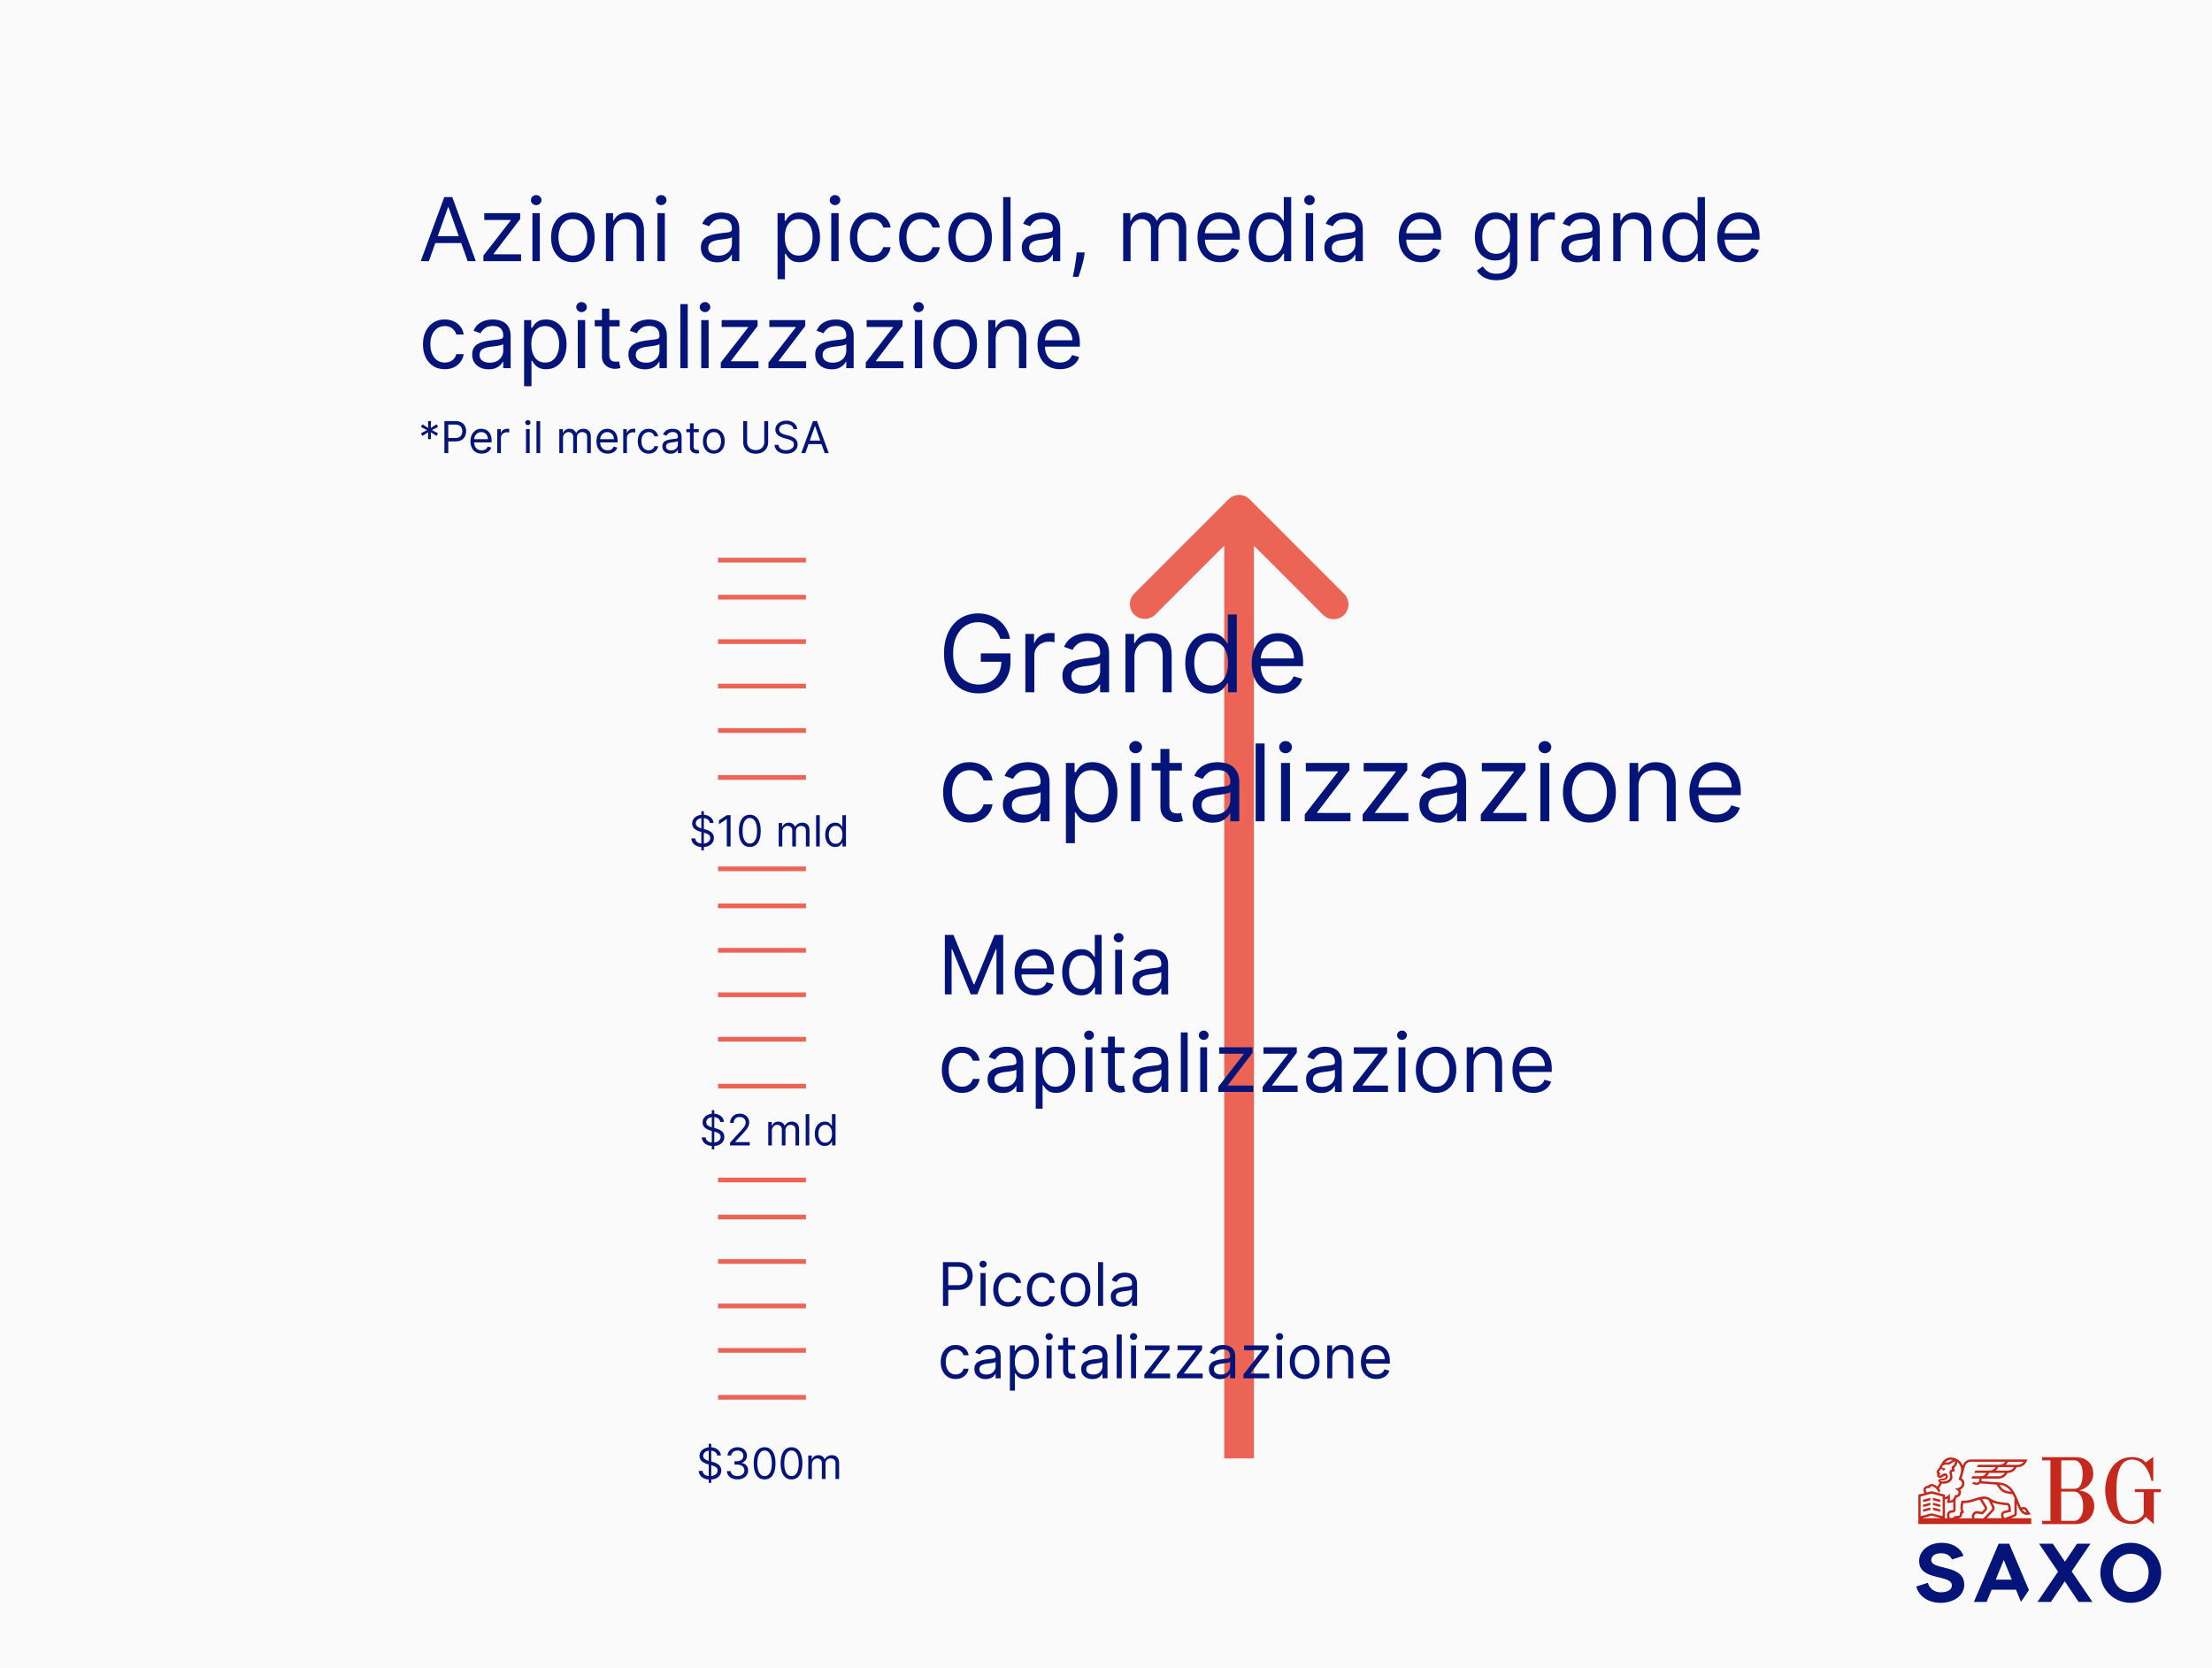 <svg xmlns="http://www.w3.org/2000/svg" width="703" height="530" fill="none"><path fill="#FAFAFA" d="M0 0h703v530H0z"/><path fill="#051478" d="M136.301 83h-2.585l7.477-20.364h2.546L151.216 83h-2.585l-6.086-17.142h-.159zm.955-7.954h10.42v2.187h-10.42zM153.632 83v-1.79l8.671-11.136v-.16h-8.392v-2.187h11.414v1.87l-8.432 11.056v.16h8.711V83zm15.586 0V67.727h2.347V83zm1.193-17.818q-.686 0-1.183-.468a1.5 1.5 0 0 1-.487-1.123 1.5 1.5 0 0 1 .487-1.124 1.67 1.67 0 0 1 1.183-.467q.687 0 1.174.467.497.467.497 1.124 0 .656-.497 1.124a1.64 1.64 0 0 1-1.174.467m11.656 18.136q-2.068 0-3.629-.984-1.551-.985-2.426-2.755-.865-1.77-.865-4.136 0-2.386.865-4.166.875-1.78 2.426-2.764 1.561-.985 3.629-.985t3.619.985q1.561.984 2.427 2.764.875 1.78.875 4.166 0 2.367-.875 4.136-.865 1.77-2.427 2.755-1.55.984-3.619.984m0-2.108q1.57 0 2.585-.805t1.502-2.118a8.1 8.1 0 0 0 .487-2.844q0-1.53-.487-2.853-.488-1.323-1.502-2.138-1.014-.816-2.585-.816t-2.585.816-1.502 2.138a8.2 8.2 0 0 0-.487 2.853q0 1.532.487 2.844.488 1.312 1.502 2.118t2.585.805m12.849-7.397V83h-2.346V67.727h2.267v2.387h.199a4.36 4.36 0 0 1 1.63-1.87q1.094-.716 2.824-.716 1.551 0 2.715.637 1.162.626 1.809 1.909.647 1.272.647 3.222V83h-2.347v-9.546q0-1.8-.935-2.803-.934-1.015-2.565-1.015-1.124 0-2.009.488a3.5 3.5 0 0 0-1.382 1.422q-.507.934-.507 2.266M208.949 83V67.727h2.346V83zm1.193-17.818a1.67 1.67 0 0 1-1.184-.468 1.5 1.5 0 0 1-.487-1.123q0-.657.487-1.124a1.67 1.67 0 0 1 1.184-.467q.686 0 1.173.467.497.467.497 1.124 0 .656-.497 1.124a1.64 1.64 0 0 1-1.173.467m17.82 18.176q-1.451 0-2.635-.547a4.53 4.53 0 0 1-1.879-1.6q-.696-1.055-.696-2.546 0-1.313.517-2.128.518-.825 1.382-1.293a7.3 7.3 0 0 1 1.909-.696q1.054-.239 2.118-.377 1.392-.18 2.257-.269.876-.1 1.273-.328.408-.23.408-.796v-.08q0-1.47-.806-2.286-.795-.816-2.416-.815-1.68 0-2.635.735-.955.736-1.342 1.571l-2.227-.795q.596-1.392 1.591-2.168a6 6 0 0 1 2.187-1.093 9 9 0 0 1 2.347-.319q.736 0 1.69.18a5.4 5.4 0 0 1 1.859.705q.905.538 1.502 1.621.596 1.084.596 2.903V83h-2.346v-2.068h-.12q-.238.497-.795 1.064-.556.568-1.482.964-.924.398-2.257.398m.358-2.108q1.392 0 2.347-.547.965-.547 1.452-1.412a3.6 3.6 0 0 0 .497-1.82v-2.147q-.15.18-.656.328-.498.14-1.154.249a52 52 0 0 1-1.263.178q-.606.07-.984.12-.915.12-1.71.388-.786.258-1.273.785-.477.518-.477 1.412 0 1.223.905 1.85.914.615 2.316.616m18.8 7.477v-21h2.267v2.426h.279q.258-.398.716-1.014.467-.626 1.332-1.113.875-.498 2.367-.498 1.929 0 3.4.965 1.472.964 2.297 2.734t.825 4.176q0 2.427-.825 4.206-.825 1.77-2.287 2.745-1.461.964-3.371.964-1.471 0-2.356-.487-.885-.498-1.362-1.124a15 15 0 0 1-.736-1.054h-.199v8.074zm2.307-13.363q0 1.73.507 3.052.507 1.313 1.482 2.058.974.736 2.386.736 1.472 0 2.456-.775.994-.786 1.492-2.108.507-1.333.507-2.963 0-1.611-.497-2.904-.488-1.302-1.482-2.058-.984-.766-2.476-.766-1.431 0-2.406.726-.974.716-1.472 2.009-.497 1.283-.497 2.993M264.183 83V67.727h2.346V83zm1.193-17.818q-.686 0-1.183-.468a1.5 1.5 0 0 1-.487-1.123 1.5 1.5 0 0 1 .487-1.124 1.67 1.67 0 0 1 1.183-.467q.686 0 1.173.467.498.467.498 1.124 0 .656-.498 1.124a1.63 1.63 0 0 1-1.173.467m11.656 18.136q-2.148 0-3.699-1.014t-2.386-2.794-.835-4.067q0-2.327.855-4.106.864-1.79 2.406-2.794 1.55-1.015 3.619-1.015 1.611 0 2.904.597a5.56 5.56 0 0 1 2.117 1.67q.826 1.075 1.025 2.506h-2.347q-.269-1.043-1.193-1.85-.915-.815-2.466-.815-1.373 0-2.406.716-1.025.706-1.601 1.999-.567 1.283-.567 3.013 0 1.77.557 3.082.567 1.313 1.591 2.038 1.034.726 2.426.726.915 0 1.66-.318a3.4 3.4 0 0 0 1.263-.915q.517-.597.736-1.431h2.347a5.44 5.44 0 0 1-.985 2.435q-.775 1.075-2.058 1.71-1.272.627-2.963.627m15.641 0q-2.148 0-3.699-1.014t-2.387-2.794q-.834-1.78-.835-4.067 0-2.327.855-4.106.866-1.79 2.406-2.794 1.552-1.015 3.62-1.015 1.61 0 2.903.597a5.56 5.56 0 0 1 2.118 1.67q.826 1.075 1.024 2.506h-2.346q-.269-1.043-1.194-1.85-.914-.815-2.465-.815-1.372 0-2.407.716-1.023.706-1.601 1.999-.566 1.283-.566 3.013 0 1.77.557 3.082.566 1.313 1.59 2.038 1.035.726 2.427.726.914 0 1.66-.318a3.4 3.4 0 0 0 1.263-.915q.517-.597.736-1.431h2.346a5.4 5.4 0 0 1-.984 2.435q-.775 1.075-2.058 1.71-1.274.627-2.963.627m15.64 0q-2.068 0-3.629-.984-1.551-.985-2.426-2.755-.865-1.77-.865-4.136 0-2.386.865-4.166.875-1.78 2.426-2.764 1.561-.985 3.629-.985t3.62.985q1.56.984 2.426 2.764.875 1.78.875 4.166 0 2.367-.875 4.136-.866 1.77-2.426 2.755-1.552.984-3.62.984m0-2.108q1.572 0 2.585-.805 1.015-.805 1.502-2.118a8.1 8.1 0 0 0 .487-2.844q0-1.53-.487-2.853t-1.502-2.138q-1.014-.816-2.585-.816t-2.585.816-1.501 2.138a8.2 8.2 0 0 0-.488 2.853q0 1.532.488 2.844.487 1.312 1.501 2.118t2.585.805m12.849-18.574V83h-2.346V62.636zm8.793 20.722q-1.452 0-2.635-.547a4.5 4.5 0 0 1-1.88-1.6q-.696-1.055-.696-2.546 0-1.313.517-2.128.518-.825 1.382-1.293a7.3 7.3 0 0 1 1.91-.696q1.053-.239 2.117-.377 1.392-.18 2.258-.269.875-.1 1.272-.328.408-.23.408-.796v-.08q0-1.47-.805-2.286-.796-.816-2.417-.815-1.68 0-2.635.735-.954.736-1.342 1.571l-2.227-.795q.597-1.392 1.591-2.168a6 6 0 0 1 2.187-1.093 9 9 0 0 1 2.347-.319q.736 0 1.69.18a5.4 5.4 0 0 1 1.86.705q.904.538 1.501 1.621.597 1.084.597 2.903V83h-2.347v-2.068h-.119q-.239.497-.796 1.064t-1.481.964q-.925.398-2.257.398m.357-2.108q1.393 0 2.347-.547.964-.547 1.452-1.412a3.6 3.6 0 0 0 .497-1.82v-2.147q-.149.18-.656.328-.498.14-1.154.249-.647.1-1.262.178-.607.07-.985.12-.915.12-1.71.388-.786.258-1.273.785-.477.518-.477 1.412 0 1.223.905 1.85.915.615 2.316.616m14.426-1.034-.16 1.074a22 22 0 0 1-.517 2.426q-.337 1.293-.706 2.436a72 72 0 0 1-.606 1.82h-1.79l.338-1.68a64 64 0 0 0 .418-2.338q.219-1.283.358-2.624l.119-1.114zM356.96 83V67.727h2.267v2.387h.199q.477-1.224 1.541-1.9 1.064-.686 2.556-.686 1.511.001 2.515.686 1.014.676 1.581 1.9h.159a4.46 4.46 0 0 1 1.76-1.88q1.175-.706 2.814-.706 2.049 0 3.351 1.283 1.303 1.273 1.303 3.967V83h-2.347V72.778q0-1.69-.925-2.416-.924-.726-2.177-.726-1.611 0-2.496.975-.885.964-.885 2.446V83h-2.386V72.54q0-1.303-.845-2.098-.846-.806-2.178-.806-.915 0-1.71.488a3.7 3.7 0 0 0-1.273 1.352q-.477.856-.477 1.978V83zm30.74.318q-2.208 0-3.809-.974-1.59-.984-2.456-2.745-.855-1.77-.855-4.116t.855-4.136q.865-1.8 2.407-2.804 1.55-1.015 3.619-1.015 1.193 0 2.356.398a5.8 5.8 0 0 1 2.118 1.293q.955.885 1.522 2.346t.566 3.6v.994h-11.772v-2.028h9.386q0-1.293-.517-2.307a3.9 3.9 0 0 0-1.452-1.601q-.935-.587-2.207-.587-1.402 0-2.426.696a4.6 4.6 0 0 0-1.561 1.79 5.25 5.25 0 0 0-.547 2.367v1.352q0 1.73.596 2.933.607 1.194 1.681 1.82 1.074.615 2.496.616.924 0 1.67-.258a3.6 3.6 0 0 0 1.303-.796q.546-.537.845-1.332l2.267.636a5.04 5.04 0 0 1-1.203 2.029q-.846.864-2.088 1.352-1.243.477-2.794.477m15.66 0q-1.909 0-3.371-.964-1.46-.975-2.287-2.745-.825-1.779-.825-4.206 0-2.406.825-4.176.826-1.77 2.297-2.734 1.472-.965 3.401-.965 1.492 0 2.356.498.876.487 1.333 1.113.466.617.726 1.014h.198v-7.517h2.347V83h-2.267v-2.347h-.278q-.26.418-.736 1.054-.477.627-1.362 1.124-.885.487-2.357.487m.318-2.108q1.413 0 2.387-.736.974-.746 1.481-2.058.507-1.322.507-3.052 0-1.71-.497-2.993-.497-1.292-1.471-2.009-.975-.726-2.407-.726-1.491 0-2.486.766-.984.756-1.481 2.058-.487 1.293-.487 2.904 0 1.63.497 2.963.507 1.322 1.491 2.108.995.775 2.466.775M414.984 83V67.727h2.346V83zm1.193-17.818q-.687 0-1.183-.468a1.5 1.5 0 0 1-.488-1.123q0-.657.488-1.124a1.67 1.67 0 0 1 1.183-.467q.685 0 1.173.467.498.467.497 1.124 0 .656-.497 1.124a1.64 1.64 0 0 1-1.173.467m9.946 18.176q-1.453 0-2.635-.547a4.5 4.5 0 0 1-1.88-1.6q-.696-1.055-.696-2.546 0-1.313.517-2.128.518-.825 1.382-1.293a7.3 7.3 0 0 1 1.91-.696q1.053-.239 2.117-.377 1.392-.18 2.258-.269.875-.1 1.272-.328.408-.23.408-.796v-.08q0-1.47-.805-2.286-.796-.816-2.417-.815-1.68 0-2.635.735-.954.736-1.342 1.571l-2.227-.795q.597-1.392 1.591-2.168a6 6 0 0 1 2.187-1.093 9 9 0 0 1 2.347-.319q.736 0 1.69.18a5.4 5.4 0 0 1 1.86.705q.904.538 1.501 1.621.597 1.084.597 2.903V83h-2.347v-2.068h-.119q-.239.497-.796 1.064t-1.481.964q-.925.398-2.257.398m.357-2.108q1.393 0 2.347-.547.964-.547 1.452-1.412a3.6 3.6 0 0 0 .497-1.82v-2.147q-.15.18-.656.328-.498.14-1.154.249a52 52 0 0 1-1.263.178q-.606.07-.984.12-.915.12-1.71.388-.786.258-1.273.785-.477.518-.477 1.412 0 1.223.905 1.85.915.615 2.316.616m25.204 2.068q-2.208 0-3.808-.974-1.592-.984-2.456-2.745-.855-1.77-.855-4.116t.855-4.136q.865-1.8 2.406-2.804 1.551-1.015 3.619-1.015 1.194 0 2.357.398a5.85 5.85 0 0 1 2.118 1.293q.954.885 1.521 2.346t.567 3.6v.994h-11.773v-2.028h9.386q0-1.293-.517-2.307a3.9 3.9 0 0 0-1.451-1.601q-.934-.587-2.208-.587-1.401 0-2.426.696a4.6 4.6 0 0 0-1.561 1.79 5.3 5.3 0 0 0-.547 2.367v1.352q0 1.73.597 2.933.606 1.194 1.68 1.82 1.074.615 2.496.616.924 0 1.67-.258a3.6 3.6 0 0 0 1.303-.796 3.6 3.6 0 0 0 .845-1.332l2.267.636a5 5 0 0 1-1.203 2.029q-.844.864-2.088 1.352-1.243.477-2.794.477m23.933 5.728q-1.7 0-2.923-.438-1.223-.427-2.038-1.134a6.2 6.2 0 0 1-1.283-1.491l1.869-1.312q.318.417.806.954.487.547 1.332.945.855.407 2.237.407 1.85 0 3.053-.895 1.203-.894 1.203-2.804v-3.102h-.199a13 13 0 0 1-.736 1.034q-.467.607-1.352 1.084-.875.468-2.367.467-1.849 0-3.321-.875-1.461-.874-2.316-2.545-.846-1.67-.845-4.057 0-2.346.825-4.087.825-1.75 2.297-2.704 1.471-.965 3.4-.965 1.492 0 2.367.498.885.487 1.352 1.113.477.617.736 1.014h.238v-2.426h2.267v15.71q0 1.97-.894 3.202-.885 1.243-2.387 1.82-1.491.586-3.321.587m-.079-8.393q1.411 0 2.386-.646.974-.645 1.482-1.86.507-1.212.507-2.903 0-1.65-.498-2.913-.496-1.263-1.471-1.979t-2.406-.716q-1.492 0-2.486.756-.984.756-1.482 2.029-.487 1.273-.487 2.823 0 1.59.497 2.814.507 1.213 1.492 1.91.995.685 2.466.685M486.515 83V67.727h2.267v2.307h.159q.417-1.134 1.511-1.84 1.095-.705 2.466-.705.259 0 .647.01.387.009.586.03v2.386a7 7 0 0 0-.547-.09 5.4 5.4 0 0 0-.885-.07q-1.113 0-1.988.468a3.5 3.5 0 0 0-1.372 1.273q-.498.805-.497 1.84V83zm14.912.358q-1.452 0-2.635-.547a4.5 4.5 0 0 1-1.879-1.6q-.696-1.055-.696-2.546 0-1.313.517-2.128a3.65 3.65 0 0 1 1.382-1.293 7.3 7.3 0 0 1 1.909-.696q1.054-.239 2.118-.377 1.392-.18 2.257-.269.876-.1 1.273-.328.408-.23.408-.796v-.08q0-1.47-.806-2.286-.795-.816-2.416-.815-1.68 0-2.635.735-.954.736-1.342 1.571l-2.228-.795q.597-1.392 1.591-2.168a6 6 0 0 1 2.188-1.093 9 9 0 0 1 2.346-.319q.736 0 1.691.18a5.4 5.4 0 0 1 1.859.705q.905.538 1.502 1.621.596 1.084.596 2.903V83h-2.346v-2.068h-.12q-.238.497-.795 1.064-.556.568-1.482.964-.925.398-2.257.398m.358-2.108q1.392 0 2.347-.547.965-.547 1.451-1.412a3.6 3.6 0 0 0 .498-1.82v-2.147q-.15.18-.657.328a11 11 0 0 1-1.153.249 52 52 0 0 1-1.263.178q-.606.07-.984.12-.915.12-1.71.388-.786.258-1.273.785-.477.518-.477 1.412 0 1.223.904 1.85.915.615 2.317.616m13.272-7.437V83h-2.347V67.727h2.267v2.387h.199a4.36 4.36 0 0 1 1.631-1.87q1.093-.716 2.824-.716 1.551 0 2.714.637 1.164.626 1.81 1.909.646 1.272.646 3.222V83h-2.346v-9.546q0-1.8-.935-2.803-.934-1.015-2.565-1.015-1.124 0-2.009.488a3.5 3.5 0 0 0-1.382 1.422q-.507.934-.507 2.266m19.799 9.505q-1.909 0-3.371-.964-1.461-.975-2.286-2.745-.826-1.779-.826-4.206 0-2.406.826-4.176.825-1.77 2.296-2.734 1.472-.965 3.401-.965 1.492 0 2.356.498.876.487 1.333 1.113.466.617.726 1.014h.199v-7.517h2.346V83h-2.267v-2.347h-.278q-.26.418-.736 1.054-.477.627-1.362 1.124-.885.487-2.357.487m.318-2.108q1.412 0 2.387-.736.974-.746 1.481-2.058.507-1.322.507-3.052 0-1.71-.497-2.993-.497-1.292-1.471-2.009-.975-.726-2.407-.726-1.491 0-2.485.766-.986.756-1.482 2.058-.487 1.293-.487 2.904 0 1.63.497 2.963.507 1.322 1.491 2.108.994.775 2.466.775m17.709 2.108q-2.207 0-3.808-.974-1.591-.984-2.456-2.745-.855-1.77-.855-4.116t.855-4.136q.865-1.8 2.406-2.804 1.551-1.015 3.62-1.015 1.192 0 2.356.398a5.8 5.8 0 0 1 2.118 1.293q.954.885 1.521 2.346t.567 3.6v.994h-11.773v-2.028h9.387q0-1.293-.517-2.307a3.9 3.9 0 0 0-1.452-1.601q-.935-.587-2.207-.587-1.402 0-2.427.696a4.6 4.6 0 0 0-1.561 1.79 5.3 5.3 0 0 0-.547 2.367v1.352q0 1.73.597 2.933.607 1.194 1.68 1.82 1.074.615 2.496.616.925 0 1.671-.258a3.6 3.6 0 0 0 1.302-.796 3.6 3.6 0 0 0 .845-1.332l2.267.636a5 5 0 0 1-1.203 2.029q-.845.864-2.088 1.352-1.242.477-2.794.477m-411.531 34q-2.147 0-3.699-1.014-1.55-1.014-2.386-2.794-.835-1.78-.835-4.067 0-2.327.855-4.106.865-1.79 2.406-2.794 1.552-1.015 3.619-1.015 1.611 0 2.904.597a5.57 5.57 0 0 1 2.118 1.67q.825 1.075 1.024 2.506h-2.347q-.268-1.044-1.193-1.849-.915-.816-2.466-.816-1.372 0-2.406.716-1.024.706-1.601 1.999-.567 1.282-.567 3.013 0 1.77.557 3.082.567 1.312 1.591 2.038 1.034.726 2.426.726.915 0 1.661-.318a3.4 3.4 0 0 0 1.263-.915q.517-.596.735-1.432h2.347a5.45 5.45 0 0 1-.984 2.437q-.776 1.073-2.059 1.71-1.272.626-2.963.626m13.931.04q-1.452 0-2.635-.547a4.5 4.5 0 0 1-1.88-1.601q-.696-1.053-.696-2.545 0-1.313.517-2.128.518-.825 1.383-1.293a7.3 7.3 0 0 1 1.909-.696 23 23 0 0 1 2.118-.378q1.392-.178 2.257-.268.874-.1 1.272-.328.408-.23.408-.796v-.079q0-1.472-.805-2.287-.796-.815-2.417-.815-1.68 0-2.634.735-.955.737-1.343 1.571l-2.227-.795q.597-1.392 1.591-2.168a6 6 0 0 1 2.187-1.093 9 9 0 0 1 2.347-.319q.736 0 1.69.179a5.4 5.4 0 0 1 1.86.706q.904.537 1.501 1.621t.597 2.904V117h-2.347v-2.068h-.119q-.238.497-.796 1.064-.557.567-1.481.964-.925.398-2.257.398m.358-2.108q1.392 0 2.346-.547.965-.546 1.452-1.412a3.6 3.6 0 0 0 .497-1.819v-2.148q-.149.179-.656.328a11 11 0 0 1-1.154.249q-.645.1-1.262.179-.607.07-.985.119-.915.119-1.71.388-.786.258-1.273.785-.477.517-.477 1.412 0 1.223.905 1.85.915.616 2.317.616m10.925 7.477v-21h2.267v2.426h.278q.258-.398.716-1.014.468-.626 1.332-1.113.876-.498 2.367-.498 1.929 0 3.4.965 1.473.964 2.297 2.734.826 1.77.826 4.176 0 2.427-.826 4.206-.825 1.77-2.287 2.745-1.462.964-3.37.964-1.472 0-2.357-.487-.885-.497-1.362-1.124a15 15 0 0 1-.736-1.054h-.199v8.074zm2.307-13.363q0 1.73.507 3.052.507 1.313 1.481 2.058.974.736 2.387.736 1.471 0 2.455-.775.995-.786 1.492-2.108.507-1.333.507-2.963 0-1.611-.497-2.904-.487-1.302-1.482-2.058-.984-.765-2.475-.766-1.432 0-2.407.726-.974.716-1.471 2.009-.498 1.282-.497 2.993M183.628 117v-15.273h2.347V117zm1.193-17.818a1.67 1.67 0 0 1-1.183-.468 1.5 1.5 0 0 1-.487-1.123 1.5 1.5 0 0 1 .487-1.124 1.67 1.67 0 0 1 1.183-.467q.687 0 1.174.467.497.468.497 1.124t-.497 1.124a1.64 1.64 0 0 1-1.174.467m12.094 2.545v1.989H189v-1.989zm-5.608-3.659h2.346v14.557q0 .995.289 1.491.299.487.755.657.468.159.985.159.387 0 .636-.04l.398-.08.477 2.108q-.238.09-.666.179-.427.1-1.084.1a4.7 4.7 0 0 1-1.949-.428 3.9 3.9 0 0 1-1.571-1.302q-.616-.875-.616-2.208zm13.632 19.29q-1.452 0-2.635-.547a4.5 4.5 0 0 1-1.879-1.601q-.696-1.053-.696-2.545 0-1.313.517-2.128.516-.825 1.382-1.293a7.3 7.3 0 0 1 1.909-.696 23 23 0 0 1 2.118-.378q1.392-.178 2.257-.268.875-.1 1.273-.328.407-.23.407-.796v-.079q0-1.472-.805-2.287-.796-.815-2.416-.815-1.681 0-2.635.735-.955.737-1.343 1.571l-2.227-.795q.597-1.392 1.591-2.168a6 6 0 0 1 2.188-1.093 9 9 0 0 1 2.346-.319q.736 0 1.691.179a5.4 5.4 0 0 1 1.859.706q.905.537 1.501 1.621.597 1.084.597 2.904V117h-2.347v-2.068h-.119q-.238.497-.795 1.064t-1.482.964-2.257.398m.358-2.108q1.392 0 2.346-.547.964-.546 1.452-1.412a3.6 3.6 0 0 0 .497-1.819v-2.148q-.149.179-.656.328-.497.14-1.153.249-.647.1-1.263.179-.607.07-.984.119-.915.119-1.711.388-.785.258-1.272.785-.478.517-.478 1.412 0 1.223.905 1.85.915.616 2.317.616m13.272-18.614V117h-2.347V96.636zM222.866 117v-15.273h2.347V117zm1.194-17.818a1.67 1.67 0 0 1-1.184-.468 1.5 1.5 0 0 1-.487-1.123q0-.656.487-1.124A1.67 1.67 0 0 1 224.06 96q.685 0 1.173.467.497.468.497 1.124t-.497 1.124a1.64 1.64 0 0 1-1.173.467M229.074 117v-1.79l8.67-11.136v-.159h-8.392v-2.188h11.415v1.87l-8.432 11.056v.159h8.71V117zm15.148 0v-1.79l8.67-11.136v-.159H244.5v-2.188h11.415v1.87l-8.432 11.056v.159h8.711V117zm20.08.358q-1.452 0-2.635-.547a4.5 4.5 0 0 1-1.879-1.601q-.696-1.053-.696-2.545 0-1.313.517-2.128.517-.825 1.382-1.293a7.3 7.3 0 0 1 1.909-.696 23 23 0 0 1 2.118-.378 99 99 0 0 1 2.257-.268q.876-.1 1.273-.328.408-.23.408-.796v-.079q0-1.472-.806-2.287-.795-.815-2.416-.815-1.68 0-2.635.735-.954.737-1.342 1.571l-2.228-.795q.597-1.392 1.591-2.168a6 6 0 0 1 2.188-1.093 9 9 0 0 1 2.346-.319q.736 0 1.691.179a5.4 5.4 0 0 1 1.859.706q.905.537 1.502 1.621.596 1.084.596 2.904V117h-2.346v-2.068h-.12q-.238.497-.795 1.064-.556.567-1.482.964-.925.398-2.257.398m.358-2.108q1.392 0 2.347-.547.965-.546 1.451-1.412a3.6 3.6 0 0 0 .498-1.819v-2.148q-.15.179-.657.328-.497.14-1.153.249-.647.1-1.263.179-.606.07-.984.119-.915.119-1.71.388-.786.258-1.273.785-.477.517-.477 1.412 0 1.223.904 1.85.915.616 2.317.616m10.488 1.75v-1.79l8.67-11.136v-.159h-8.392v-2.188h11.415v1.87l-8.432 11.056v.159h8.71V117zm15.586 0v-15.273h2.346V117zm1.193-17.818q-.687 0-1.183-.468a1.5 1.5 0 0 1-.488-1.123q0-.656.488-1.124a1.67 1.67 0 0 1 1.183-.467q.685 0 1.173.467.498.468.497 1.124 0 .656-.497 1.124a1.64 1.64 0 0 1-1.173.467m11.656 18.136q-2.069 0-3.63-.984-1.55-.985-2.426-2.754-.865-1.77-.865-4.137 0-2.386.865-4.166.876-1.78 2.426-2.764 1.562-.984 3.63-.985 2.068 0 3.619.985 1.561.984 2.426 2.764.876 1.78.875 4.166 0 2.367-.875 4.137-.865 1.77-2.426 2.754-1.55.984-3.619.984m0-2.108q1.57 0 2.585-.805 1.014-.806 1.501-2.118a8.1 8.1 0 0 0 .488-2.844 8.2 8.2 0 0 0-.488-2.854q-.487-1.322-1.501-2.137-1.014-.816-2.585-.816-1.572 0-2.585.816-1.015.815-1.502 2.137a8.2 8.2 0 0 0-.487 2.854q0 1.532.487 2.844.487 1.313 1.502 2.118 1.013.805 2.585.805m12.849-7.398V117h-2.347v-15.273h2.267v2.387h.199a4.37 4.37 0 0 1 1.631-1.87q1.093-.716 2.824-.716 1.551 0 2.714.637 1.164.626 1.81 1.909.646 1.272.646 3.221V117h-2.346v-9.545q0-1.8-.935-2.804-.934-1.015-2.565-1.015-1.124 0-2.009.488a3.5 3.5 0 0 0-1.382 1.421q-.507.936-.507 2.267m20.436 9.506q-2.207 0-3.809-.974-1.59-.984-2.456-2.745-.855-1.77-.855-4.116t.855-4.136q.865-1.8 2.407-2.804 1.55-1.015 3.619-1.015a7.2 7.2 0 0 1 2.356.398 5.8 5.8 0 0 1 2.118 1.293q.955.885 1.522 2.346.566 1.463.566 3.6v.994h-11.772v-2.028h9.386q0-1.293-.517-2.307a3.9 3.9 0 0 0-1.452-1.601q-.935-.587-2.207-.587-1.402 0-2.426.696a4.6 4.6 0 0 0-1.561 1.79 5.26 5.26 0 0 0-.547 2.367v1.352q0 1.73.596 2.933.607 1.194 1.681 1.82 1.074.616 2.496.616.924 0 1.67-.258a3.6 3.6 0 0 0 1.303-.796q.546-.537.845-1.332l2.267.636a5.04 5.04 0 0 1-1.203 2.029q-.846.864-2.088 1.352-1.243.477-2.794.477m-200.845 22.227.079-2.187-1.849 1.173-.477-.835 1.948-1.014-1.948-1.014.477-.836 1.849 1.174-.079-2.188h.954l-.079 2.188 1.849-1.174.477.836-1.948 1.014 1.948 1.014-.477.835-1.849-1.173.079 2.187zm5.21 4.455v-10.182h3.44q1.199 0 1.959.433a2.7 2.7 0 0 1 1.134 1.158q.368.73.368 1.631 0 .9-.368 1.635a2.74 2.74 0 0 1-1.124 1.174q-.76.432-1.949.432h-2.466v-1.093h2.426q.82 0 1.318-.284a1.7 1.7 0 0 0 .721-.766q.228-.487.228-1.098a2.5 2.5 0 0 0-.228-1.094 1.64 1.64 0 0 0-.726-.756q-.502-.278-1.332-.278h-2.168V144zm11.847.159q-1.104 0-1.904-.487a3.3 3.3 0 0 1-1.228-1.372q-.427-.885-.427-2.059 0-1.173.427-2.068.434-.9 1.203-1.402.776-.507 1.81-.507.596 0 1.178.199.582.2 1.059.646.477.442.761 1.174.283.73.283 1.799v.498h-5.886v-1.015h4.693q0-.646-.259-1.153a1.95 1.95 0 0 0-.725-.8q-.468-.294-1.104-.294-.701 0-1.213.348a2.3 2.3 0 0 0-.781.895 2.6 2.6 0 0 0-.273 1.183v.676q0 .866.298 1.467.303.597.84.91.537.308 1.248.308.462 0 .835-.129.378-.135.652-.398.273-.269.422-.666l1.134.318q-.179.577-.602 1.014a2.9 2.9 0 0 1-1.044.676q-.621.24-1.397.239m4.947-.159v-7.636h1.134v1.153h.079q.209-.566.756-.92a2.22 2.22 0 0 1 1.233-.353q.13 0 .323.005.194.006.293.015v1.193a4 4 0 0 0-.273-.044 2.6 2.6 0 0 0-.443-.035q-.556 0-.994.234a1.712 1.712 0 0 0-.935 1.556V144zm9.146 0v-7.636h1.174V144zm.597-8.909a.83.83 0 0 1-.592-.234.75.75 0 0 1-.243-.562.75.75 0 0 1 .243-.561.83.83 0 0 1 .592-.234q.343 0 .587.234a.74.74 0 0 1 .248.561.75.75 0 0 1-.248.562.82.82 0 0 1-.587.234m3.899-1.273V144h-1.173v-10.182zM177.756 144v-7.636h1.133v1.193h.099q.24-.611.771-.95.532-.343 1.278-.343.756 0 1.258.343.507.339.79.95h.08q.292-.592.88-.94.587-.353 1.407-.353 1.024 0 1.675.642.651.636.651 1.983V144h-1.173v-5.111q0-.845-.462-1.208a1.7 1.7 0 0 0-1.089-.363q-.806 0-1.248.487-.443.483-.443 1.223V144h-1.193v-5.23q0-.651-.422-1.049-.423-.403-1.089-.403-.458 0-.855.244a1.84 1.84 0 0 0-.637.676 2 2 0 0 0-.238.989V144zm15.369.159q-1.103 0-1.904-.487a3.27 3.27 0 0 1-1.228-1.372q-.427-.885-.427-2.059 0-1.173.427-2.068.432-.9 1.203-1.402.775-.507 1.81-.507.596 0 1.178.199.582.2 1.059.646.477.442.761 1.174.283.73.283 1.799v.498h-5.886v-1.015h4.693q0-.646-.259-1.153a1.95 1.95 0 0 0-.725-.8q-.468-.294-1.104-.294-.701 0-1.213.348a2.3 2.3 0 0 0-.781.895 2.6 2.6 0 0 0-.273 1.183v.676q0 .866.298 1.467.303.597.84.91.537.308 1.248.308.462 0 .835-.129.378-.135.652-.398.273-.269.422-.666l1.134.318a2.5 2.5 0 0 1-.602 1.014q-.422.433-1.044.676-.621.24-1.397.239m4.947-.159v-7.636h1.133v1.153h.08q.209-.566.756-.92a2.22 2.22 0 0 1 1.233-.353q.13 0 .323.005.194.006.293.015v1.193a4 4 0 0 0-.273-.044 2.6 2.6 0 0 0-.443-.035q-.556 0-.994.234a1.712 1.712 0 0 0-.935 1.556V144zm8.079.159q-1.074 0-1.85-.507a3.3 3.3 0 0 1-1.193-1.397q-.417-.89-.417-2.033 0-1.164.427-2.054a3.4 3.4 0 0 1 1.203-1.397q.775-.507 1.81-.507.805 0 1.452.298.645.299 1.059.836.412.537.512 1.253h-1.174q-.134-.523-.596-.925-.458-.408-1.233-.408-.687 0-1.203.358-.513.353-.801.999-.283.642-.283 1.507 0 .885.278 1.541.283.656.796 1.019.517.363 1.213.363.457 0 .83-.159a1.7 1.7 0 0 0 .999-1.173h1.174q-.1.675-.493 1.218a2.74 2.74 0 0 1-1.029.855q-.636.313-1.481.313m6.965.02q-.726 0-1.318-.273a2.27 2.27 0 0 1-.939-.801q-.348-.526-.348-1.273 0-.656.258-1.064.26-.412.691-.646.433-.234.955-.348.527-.118 1.059-.189.696-.089 1.128-.134.438-.05.637-.164.204-.114.204-.398v-.04q0-.735-.403-1.143-.398-.408-1.208-.408-.84 0-1.318.368-.477.368-.671.786l-1.113-.398q.298-.696.795-1.084a3 3 0 0 1 1.094-.547 4.6 4.6 0 0 1 1.173-.159q.368 0 .845.09.483.084.93.353.453.269.751.81t.298 1.452V144h-1.173v-1.034h-.06q-.12.249-.398.532a2.3 2.3 0 0 1-.741.482q-.462.2-1.128.199m.179-1.054q.696 0 1.173-.273a1.86 1.86 0 0 0 .975-1.616v-1.074q-.075.09-.328.164a6 6 0 0 1-.577.124q-.324.05-.632.09-.303.035-.492.059-.457.06-.855.194a1.47 1.47 0 0 0-.636.393q-.239.258-.239.706 0 .612.453.925.457.308 1.158.308m8.783-6.761v.994h-3.957v-.994zm-2.803-1.83h1.173v7.278q0 .498.144.746a.74.74 0 0 0 .378.328q.234.08.492.08.194 0 .318-.02l.199-.04.239 1.054q-.12.045-.333.09a2.5 2.5 0 0 1-.542.049q-.498 0-.975-.213a1.94 1.94 0 0 1-.785-.652q-.308-.437-.308-1.103zm7.589 9.625q-1.035 0-1.815-.492a3.35 3.35 0 0 1-1.213-1.377q-.433-.886-.433-2.068 0-1.194.433-2.084a3.35 3.35 0 0 1 1.213-1.382q.78-.492 1.815-.492t1.809.492q.781.493 1.213 1.382.438.89.438 2.084 0 1.183-.438 2.068a3.3 3.3 0 0 1-1.213 1.377q-.775.492-1.809.492m0-1.054q.785 0 1.292-.403.507-.402.751-1.059t.244-1.421q0-.766-.244-1.427a2.4 2.4 0 0 0-.751-1.069q-.507-.408-1.292-.408-.786 0-1.293.408a2.4 2.4 0 0 0-.751 1.069 4.1 4.1 0 0 0-.243 1.427q0 .765.243 1.421.244.657.751 1.059.507.403 1.293.403m16.029-9.287h1.233v6.742q0 1.044-.492 1.864a3.45 3.45 0 0 1-1.377 1.288q-.89.467-2.088.467t-2.088-.467a3.5 3.5 0 0 1-1.382-1.288q-.488-.82-.488-1.864v-6.742h1.233v6.642q0 .746.329 1.328.327.576.934.909.612.329 1.462.329t1.462-.329q.611-.333.934-.909.328-.582.328-1.328zm9.264 2.546a1.56 1.56 0 0 0-.726-1.174q-.637-.417-1.561-.417-.676 0-1.184.218a1.9 1.9 0 0 0-.785.602 1.44 1.44 0 0 0-.278.87q0 .408.193.701.2.288.508.482.307.19.646.314.337.119.621.193l1.034.279q.398.104.885.288.493.184.94.502.452.314.746.806.293.492.293 1.208 0 .825-.433 1.491-.427.666-1.252 1.059-.82.393-1.994.393-1.094 0-1.894-.353-.795-.353-1.253-.984a2.8 2.8 0 0 1-.512-1.467h1.273q.05.576.387.955a2.1 2.1 0 0 0 .865.556q.528.18 1.134.179.706 0 1.268-.228.561-.234.89-.647.328-.417.328-.974 0-.507-.284-.825a2.1 2.1 0 0 0-.745-.517 8 8 0 0 0-1-.348l-1.252-.358q-1.194-.344-1.89-.98t-.696-1.665q0-.856.463-1.492a3.07 3.07 0 0 1 1.253-.994 4.2 4.2 0 0 1 1.764-.358q.985 0 1.75.353.766.348 1.214.955.452.606.477 1.377zm3.777 7.636h-1.293l3.739-10.182h1.273L263.391 144h-1.292l-3.043-8.571h-.08zm.477-3.977h5.21v1.093h-5.21zM225.243 471.244v-12.442h.797v12.442zm2.683-8.71a1.53 1.53 0 0 0-.71-1.147q-.623-.408-1.526-.408-.662 0-1.157.214a1.86 1.86 0 0 0-.768.588q-.272.375-.272.851 0 .398.189.685.195.282.496.471.302.186.632.307.33.116.608.189l1.011.272q.388.102.865.282.48.18.918.491.442.306.729.788.287.48.287 1.181 0 .807-.423 1.458-.418.651-1.225 1.035-.801.384-1.949.384-1.069 0-1.851-.345-.778-.345-1.225-.962a2.75 2.75 0 0 1-.501-1.434h1.244q.049.564.38.933.335.364.845.544.516.175 1.108.175.691 0 1.24-.223.549-.229.87-.632.321-.408.321-.953 0-.495-.277-.807a2 2 0 0 0-.729-.505 8 8 0 0 0-.977-.34l-1.225-.35q-1.167-.336-1.847-.958-.681-.622-.681-1.628 0-.836.452-1.458a3 3 0 0 1 1.225-.972 4.14 4.14 0 0 1 1.726-.35q.961 0 1.71.345.749.34 1.186.933.443.593.467 1.346zm6.472 7.602q-.962 0-1.715-.33a2.95 2.95 0 0 1-1.191-.919 2.47 2.47 0 0 1-.477-1.376h1.225q.039.481.331.832.292.345.763.534t1.045.19q.642 0 1.137-.224.496-.223.778-.622t.282-.923q0-.55-.272-.968a1.8 1.8 0 0 0-.798-.661q-.524-.238-1.283-.238h-.797v-1.069h.797q.593 0 1.04-.214.453-.213.705-.603.258-.388.258-.913 0-.506-.224-.88a1.5 1.5 0 0 0-.632-.583 2.04 2.04 0 0 0-.952-.209q-.516 0-.972.189a1.8 1.8 0 0 0-.739.54 1.4 1.4 0 0 0-.311.845h-1.167q.03-.782.472-1.37.442-.592 1.157-.924a3.7 3.7 0 0 1 1.579-.33q.924 0 1.585.374.66.37 1.016.977.354.608.354 1.312 0 .841-.442 1.434a2.25 2.25 0 0 1-1.191.822v.077q.944.156 1.473.802.53.642.53 1.59 0 .811-.443 1.458-.437.64-1.195 1.011-.759.369-1.726.369m8.598 0q-1.098 0-1.871-.598-.773-.602-1.181-1.745-.408-1.147-.408-2.77 0-1.614.408-2.756.413-1.147 1.186-1.75.778-.607 1.866-.607 1.09 0 1.862.607.778.603 1.186 1.75.413 1.142.413 2.756 0 1.623-.408 2.77-.409 1.143-1.181 1.745-.773.598-1.872.598m0-1.069q1.089 0 1.692-1.05t.602-2.994q0-1.293-.277-2.202-.272-.909-.787-1.385a1.74 1.74 0 0 0-1.23-.476q-1.078 0-1.686 1.064-.608 1.06-.608 2.999 0 1.293.272 2.197.273.904.783 1.375.515.472 1.239.472m8.555 1.069q-1.099 0-1.872-.598-.773-.602-1.181-1.745-.408-1.147-.408-2.77 0-1.614.408-2.756.414-1.147 1.186-1.75.778-.607 1.867-.607t1.861.607q.778.603 1.186 1.75.413 1.142.413 2.756 0 1.623-.408 2.77-.408 1.143-1.181 1.745-.773.598-1.871.598m0-1.069q1.088 0 1.691-1.05t.603-2.994q0-1.293-.277-2.202-.272-.909-.788-1.385a1.74 1.74 0 0 0-1.229-.476q-1.08 0-1.687 1.064-.608 1.06-.608 2.999 0 1.293.273 2.197.272.904.782 1.375a1.77 1.77 0 0 0 1.24.472m5.327.933v-7.466h1.108v1.167h.097q.233-.598.753-.928.52-.336 1.249-.336.74 0 1.23.336.496.33.773.928h.078q.287-.579.86-.919.574-.345 1.375-.345 1.002 0 1.638.627.637.622.637 1.94V470h-1.147v-4.996q0-.826-.452-1.182a1.67 1.67 0 0 0-1.064-.354q-.788 0-1.22.476-.433.471-.433 1.196V470h-1.166v-5.113q0-.637-.414-1.026-.413-.393-1.064-.393a1.57 1.57 0 0 0-.836.238 1.8 1.8 0 0 0-.622.661 1.94 1.94 0 0 0-.233.967V470zM226.212 365.244v-12.442h.797v12.442zm2.683-8.71a1.53 1.53 0 0 0-.71-1.147q-.623-.408-1.526-.408-.661 0-1.157.214a1.86 1.86 0 0 0-.768.588q-.272.375-.272.851 0 .398.189.685.195.282.496.471.302.186.632.307.33.116.608.189l1.011.272q.388.102.865.282.48.18.918.491.442.306.729.788.288.48.287 1.181 0 .807-.423 1.458-.417.651-1.225 1.035-.801.384-1.949.384-1.069 0-1.851-.345-.778-.345-1.225-.962a2.75 2.75 0 0 1-.501-1.434h1.244q.049.564.38.933.335.364.845.544.516.175 1.108.175.691 0 1.24-.223.549-.229.87-.632.321-.408.321-.953 0-.495-.277-.807a2 2 0 0 0-.729-.505 8 8 0 0 0-.977-.34l-1.225-.35q-1.167-.336-1.847-.958-.681-.622-.681-1.628 0-.836.452-1.458a3 3 0 0 1 1.225-.972 4.14 4.14 0 0 1 1.726-.35q.962 0 1.711.345.748.34 1.185.933.443.593.467 1.346zm3.109 7.466v-.875l3.286-3.597q.578-.631.952-1.098.375-.471.554-.885a2.1 2.1 0 0 0 .185-.874q0-.525-.253-.909a1.64 1.64 0 0 0-.68-.593 2.2 2.2 0 0 0-.972-.209q-.574 0-1.002.238-.422.233-.656.656a2.06 2.06 0 0 0-.228.992h-1.147q0-.876.403-1.536a2.8 2.8 0 0 1 1.099-1.031q.7-.369 1.57-.369.875 0 1.55.369.675.37 1.06.997.384.627.384 1.395a3 3 0 0 1-.2 1.074q-.194.52-.68 1.161-.481.637-1.337 1.556l-2.235 2.391v.078h4.627V364zm12.156 0v-7.466h1.108v1.167h.097q.234-.598.754-.928.52-.336 1.249-.336.738 0 1.229.336.496.33.773.928h.078q.287-.579.86-.919.573-.345 1.376-.345 1 0 1.638.627.636.622.636 1.94V364h-1.147v-4.996q0-.826-.452-1.182a1.67 1.67 0 0 0-1.064-.354q-.788 0-1.22.476-.433.471-.433 1.196V364h-1.166v-5.113q0-.637-.413-1.026-.414-.393-1.065-.393a1.57 1.57 0 0 0-.836.238 1.8 1.8 0 0 0-.622.661 1.96 1.96 0 0 0-.233.967V364zm13.043-9.954V364h-1.147v-9.954zm4.92 10.11q-.934 0-1.648-.472-.714-.476-1.118-1.341-.403-.87-.403-2.056 0-1.176.403-2.042.403-.864 1.123-1.336.719-.472 1.662-.472.729 0 1.152.243.428.239.651.545.228.302.355.495h.097v-3.674h1.147V364h-1.108v-1.147h-.136a7 7 0 0 1-.36.515 2.1 2.1 0 0 1-.666.549q-.432.239-1.151.239m.155-1.031q.69 0 1.167-.36.475-.364.724-1.006.248-.646.248-1.492 0-.836-.243-1.463-.243-.631-.72-.982-.475-.354-1.176-.354-.729 0-1.215.374a2.24 2.24 0 0 0-.724 1.006 4 4 0 0 0-.238 1.419q0 .797.243 1.449.248.646.729 1.03.486.38 1.205.379M222.897 270.244v-12.442h.797v12.442zm2.683-8.71a1.53 1.53 0 0 0-.71-1.147q-.622-.408-1.526-.408-.661 0-1.157.214a1.86 1.86 0 0 0-.768.588q-.272.375-.272.851 0 .398.19.685.194.282.495.471.302.186.632.307.331.116.608.189l1.011.272q.388.102.865.282.481.18.919.491.441.306.729.788.286.48.286 1.181 0 .807-.422 1.458-.418.651-1.225 1.035-.803.384-1.949.384-1.07 0-1.852-.345-.778-.345-1.225-.962a2.75 2.75 0 0 1-.501-1.434h1.245q.048.564.379.933.334.364.846.544.514.175 1.108.175.69 0 1.239-.223.549-.229.87-.632.321-.408.321-.953 0-.495-.277-.807a2 2 0 0 0-.729-.505 8 8 0 0 0-.977-.34l-1.225-.35q-1.167-.336-1.847-.958t-.68-1.628q0-.836.452-1.458a3 3 0 0 1 1.224-.972 4.15 4.15 0 0 1 1.726-.35q.962 0 1.711.345.748.34 1.186.933.442.593.466 1.346zm6.609-2.488V269h-1.206v-8.69h-.058l-2.43 1.613v-1.225l2.488-1.652zm6.109 10.09q-1.098 0-1.871-.598-.773-.602-1.181-1.745-.408-1.147-.408-2.77 0-1.614.408-2.756.413-1.147 1.186-1.75.777-.607 1.866-.607t1.862.607q.777.603 1.186 1.75.413 1.142.413 2.756 0 1.623-.409 2.77-.407 1.143-1.181 1.745-.773.598-1.871.598m0-1.069q1.089 0 1.692-1.05.602-1.05.602-2.994 0-1.293-.277-2.202-.272-.909-.787-1.385a1.74 1.74 0 0 0-1.23-.476q-1.078 0-1.686 1.064-.608 1.06-.608 2.999 0 1.293.272 2.197.273.904.783 1.375.514.472 1.239.472m9.177.933v-7.466h1.108v1.167h.097q.233-.598.753-.928.52-.336 1.249-.336.74 0 1.23.336.496.33.773.928h.078q.287-.579.86-.919.574-.345 1.375-.345 1.002 0 1.638.627.637.622.637 1.94V269h-1.147v-4.996q0-.826-.452-1.182a1.67 1.67 0 0 0-1.064-.354q-.788 0-1.22.476-.433.471-.433 1.196V269h-1.166v-5.113q0-.637-.414-1.026-.413-.393-1.064-.393a1.57 1.57 0 0 0-.836.238 1.8 1.8 0 0 0-.622.661 1.94 1.94 0 0 0-.233.967V269zm13.042-9.954V269h-1.147v-9.954zm4.92 10.11q-.933 0-1.647-.472-.715-.476-1.118-1.341-.404-.87-.404-2.056 0-1.176.404-2.042.403-.865 1.122-1.336t1.663-.472q.729 0 1.152.243.428.239.651.545.228.302.355.495h.097v-3.674h1.147V269h-1.108v-1.147h-.136a7 7 0 0 1-.36.515 2.1 2.1 0 0 1-.666.549q-.432.239-1.152.239m.156-1.031q.69 0 1.166-.36.477-.364.724-1.006.248-.646.248-1.492 0-.836-.243-1.463-.243-.631-.719-.982-.477-.354-1.176-.354-.729 0-1.215.374a2.24 2.24 0 0 0-.724 1.006 4 4 0 0 0-.239 1.419q0 .797.243 1.449.249.646.729 1.03.486.38 1.206.379"/><path stroke="#EB6455" stroke-width="1.5" d="M228.204 276.099h27.931M228.204 287.871h27.931M228.204 301.997h27.931M228.204 316.124h27.931M228.204 330.25h27.931M228.204 345.161h27.931M228.204 178h27.931M228.204 189.772h27.931M228.204 203.898h27.931M228.204 218.024h27.931M228.204 232.151h27.931M228.204 247.062h27.931M228.204 374.983h27.931M228.204 386.755h27.931M228.204 400.881h27.931M228.204 415.008h27.931M228.204 429.134h27.931M228.204 444.045h27.931"/><path fill="#EB6455" d="M397.132 158.661a4.723 4.723 0 0 0-6.677 0l-30.048 30.048a4.723 4.723 0 0 0 6.678 6.677l26.709-26.709 26.709 26.709a4.721 4.721 0 1 0 6.677-6.677zm-8.06 3.339v301.451h9.443V162z"/><path fill="#051478" d="M299.686 415v-13.923h4.705q1.638 0 2.678.591 1.047.585 1.55 1.584t.503 2.23-.503 2.237q-.497 1.006-1.536 1.604-1.04.592-2.665.592h-3.372v-1.496h3.317q1.122 0 1.802-.387a2.32 2.32 0 0 0 .986-1.047q.312-.667.312-1.503t-.312-1.495a2.23 2.23 0 0 0-.993-1.034q-.687-.381-1.822-.381h-2.964V415zm11.935 0v-10.442h1.604V415zm.816-12.183q-.47 0-.81-.319a1.03 1.03 0 0 1-.333-.769q0-.449.333-.768.34-.32.81-.319.468 0 .802.319.34.32.34.768 0 .45-.34.769-.334.32-.802.319m7.969 12.401q-1.469 0-2.529-.694-1.06-.693-1.632-1.91-.57-1.217-.571-2.781 0-1.59.585-2.808.591-1.223 1.645-1.91 1.06-.693 2.475-.693 1.101 0 1.985.408a3.8 3.8 0 0 1 1.448 1.142q.565.733.7 1.713h-1.604q-.184-.714-.816-1.265-.625-.557-1.686-.557-.938 0-1.645.489-.7.483-1.095 1.367-.387.877-.387 2.06 0 1.21.38 2.107.388.898 1.088 1.394.707.496 1.659.496.625 0 1.135-.217.51-.218.864-.626.353-.408.503-.979h1.604a3.7 3.7 0 0 1-.673 1.666 3.76 3.76 0 0 1-1.407 1.169q-.87.429-2.026.429m10.694 0q-1.469 0-2.529-.694-1.06-.693-1.632-1.91-.57-1.217-.571-2.781 0-1.59.585-2.808.591-1.223 1.645-1.91 1.06-.693 2.475-.693 1.101 0 1.985.408a3.8 3.8 0 0 1 1.448 1.142q.565.733.7 1.713h-1.604q-.184-.714-.816-1.265-.625-.557-1.686-.557-.939 0-1.645.489-.7.483-1.095 1.367-.387.877-.387 2.06 0 1.21.38 2.107.388.898 1.088 1.394.707.496 1.659.496.625 0 1.135-.217.51-.218.864-.626.353-.408.503-.979h1.604a3.7 3.7 0 0 1-.673 1.666 3.76 3.76 0 0 1-1.407 1.169q-.87.429-2.026.429m10.694 0q-1.414 0-2.482-.673-1.06-.674-1.658-1.884-.592-1.21-.592-2.828 0-1.632.592-2.848.597-1.218 1.658-1.89 1.068-.673 2.482-.673t2.475.673q1.067.672 1.658 1.89.599 1.216.599 2.848 0 1.619-.599 2.828-.591 1.21-1.658 1.884-1.061.672-2.475.673m0-1.442q1.074 0 1.767-.55.694-.552 1.027-1.448a5.6 5.6 0 0 0 .333-1.945q0-1.047-.333-1.951a3.3 3.3 0 0 0-1.027-1.462q-.693-.557-1.767-.557t-1.768.557a3.3 3.3 0 0 0-1.026 1.462 5.6 5.6 0 0 0-.333 1.951q0 1.047.333 1.945.333.897 1.026 1.448t1.768.55m8.785-12.699V415h-1.604v-13.923zm6.012 14.168a4.25 4.25 0 0 1-1.802-.374 3.1 3.1 0 0 1-1.285-1.095q-.476-.72-.476-1.74 0-.897.354-1.455.354-.564.945-.884a5 5 0 0 1 1.305-.476q.721-.163 1.448-.258a65 65 0 0 1 1.543-.184q.598-.068.871-.224.278-.156.278-.544v-.054q0-1.006-.55-1.564-.545-.557-1.652-.557-1.15 0-1.802.503-.653.502-.918 1.074l-1.523-.544q.408-.951 1.088-1.482a4.1 4.1 0 0 1 1.496-.748 6.2 6.2 0 0 1 1.604-.217q.504 0 1.156.122.66.115 1.271.483.62.366 1.027 1.108.408.741.408 1.985V415h-1.605v-1.414h-.081q-.163.34-.544.727-.381.389-1.013.66-.633.272-1.543.272m.244-1.442q.952 0 1.605-.373.66-.375.992-.966.34-.591.34-1.244v-1.468q-.102.122-.448.224-.34.095-.789.17a36 36 0 0 1-1.536.204 6 6 0 0 0-1.17.265 2 2 0 0 0-.87.537q-.326.354-.326.965 0 .837.618 1.265.625.421 1.584.421m-53.124 24.415q-1.468 0-2.529-.694-1.06-.693-1.632-1.91t-.571-2.781q0-1.59.585-2.808.59-1.223 1.645-1.91 1.06-.693 2.475-.693 1.1 0 1.985.408a3.8 3.8 0 0 1 1.448 1.142q.564.733.7 1.713h-1.604q-.185-.714-.816-1.265-.625-.557-1.686-.557-.938 0-1.646.489-.7.483-1.094 1.367-.387.877-.388 2.06 0 1.21.381 2.107.387.898 1.088 1.394.707.496 1.659.496.625 0 1.135-.217a2.34 2.34 0 0 0 1.367-1.605h1.604a3.7 3.7 0 0 1-.673 1.666 3.8 3.8 0 0 1-1.407 1.169q-.87.429-2.026.429m9.524.027a4.25 4.25 0 0 1-1.801-.374 3.1 3.1 0 0 1-1.285-1.095q-.476-.72-.476-1.74 0-.897.353-1.455.354-.564.945-.884.592-.319 1.306-.476.72-.163 1.448-.258a65 65 0 0 1 1.543-.184q.599-.068.87-.224.279-.156.279-.544v-.054q0-1.006-.551-1.564-.543-.557-1.652-.557-1.149 0-1.801.503-.653.502-.918 1.074l-1.523-.544q.408-.951 1.088-1.482a4.1 4.1 0 0 1 1.495-.748 6.2 6.2 0 0 1 1.605-.217q.503 0 1.156.122.659.115 1.271.483.618.366 1.027 1.108.407.741.407 1.985V438h-1.604v-1.414h-.082q-.163.34-.543.727-.381.389-1.013.66-.633.272-1.544.272m.245-1.442q.952 0 1.605-.373.659-.375.992-.966.34-.591.34-1.244v-1.468q-.102.122-.449.224-.34.095-.788.17a37 37 0 0 1-1.537.204 6 6 0 0 0-1.169.265 2 2 0 0 0-.87.537q-.327.354-.327.965 0 .837.619 1.265.625.421 1.584.421m7.47 5.113v-14.358h1.55v1.658h.19q.177-.272.49-.693.319-.428.911-.761.598-.34 1.618-.34 1.319 0 2.325.659 1.006.66 1.57 1.87t.565 2.855q0 1.659-.565 2.876-.564 1.21-1.563 1.876-1 .66-2.305.66-1.007 0-1.611-.334-.606-.339-.932-.768-.326-.435-.503-.72h-.136v5.52zm1.577-9.137q0 1.182.347 2.087.347.897 1.013 1.407.666.504 1.631.503 1.007 0 1.68-.53.68-.537 1.019-1.441.347-.912.347-2.026 0-1.101-.34-1.985-.333-.89-1.013-1.408-.673-.523-1.693-.523-.979 0-1.645.496-.666.49-1.006 1.373-.34.877-.34 2.047M332.616 438v-10.442h1.604V438zm.816-12.183q-.47 0-.809-.319a1.03 1.03 0 0 1-.333-.769q0-.449.333-.768.34-.32.809-.319.47 0 .802.319.34.32.34.768 0 .45-.34.769a1.12 1.12 0 0 1-.802.319m8.268 1.741v1.359h-5.411v-1.359zm-3.834-2.502h1.605v9.953q0 .68.197 1.019.204.334.516.449.32.11.673.109.265 0 .436-.027l.271-.055.327 1.442q-.164.06-.456.122a3.4 3.4 0 0 1-.741.068q-.68 0-1.332-.292a2.64 2.64 0 0 1-1.074-.891q-.422-.599-.422-1.509zm9.321 13.189a4.25 4.25 0 0 1-1.802-.374 3.1 3.1 0 0 1-1.285-1.095q-.476-.72-.476-1.74 0-.897.354-1.455.354-.564.945-.884a5 5 0 0 1 1.305-.476q.721-.163 1.448-.258a65 65 0 0 1 1.544-.184q.597-.068.87-.224.279-.156.278-.544v-.054q0-1.006-.55-1.564-.544-.557-1.652-.557-1.15 0-1.802.503-.653.502-.918 1.074l-1.522-.544q.407-.951 1.087-1.482a4.1 4.1 0 0 1 1.496-.748 6.2 6.2 0 0 1 1.604-.217q.504 0 1.156.122.66.115 1.271.483.62.366 1.027 1.108.408.741.408 1.985V438h-1.605v-1.414h-.081q-.163.34-.544.727-.38.389-1.013.66-.632.272-1.543.272m.245-1.442q.951 0 1.604-.373.66-.375.993-.966.339-.591.339-1.244v-1.468q-.102.122-.448.224-.34.095-.789.17a36 36 0 0 1-1.536.204 6 6 0 0 0-1.17.265 2 2 0 0 0-.87.537q-.326.354-.326.965 0 .837.618 1.265.625.421 1.585.421m9.074-12.726V438h-1.605v-13.923zM359.444 438v-10.442h1.605V438zm.816-12.183a1.14 1.14 0 0 1-.809-.319 1.03 1.03 0 0 1-.333-.769q0-.449.333-.768a1.14 1.14 0 0 1 .809-.319q.47 0 .802.319.34.32.34.768 0 .45-.34.769a1.12 1.12 0 0 1-.802.319M363.688 438v-1.224l5.929-7.614v-.109h-5.738v-1.495h7.804v1.278l-5.765 7.56v.108h5.956V438zm10.358 0v-1.224l5.928-7.614v-.109h-5.738v-1.495h7.805v1.278l-5.765 7.56v.108h5.955V438zm13.729.245a4.24 4.24 0 0 1-1.801-.374 3.1 3.1 0 0 1-1.285-1.095q-.476-.72-.476-1.74 0-.897.353-1.455.354-.564.945-.884.592-.319 1.306-.476.72-.163 1.448-.258a65 65 0 0 1 1.543-.184q.599-.068.87-.224.279-.156.279-.544v-.054q0-1.006-.551-1.564-.543-.557-1.652-.557-1.149 0-1.801.503-.653.502-.918 1.074l-1.523-.544q.407-.951 1.088-1.482a4.1 4.1 0 0 1 1.495-.748 6.2 6.2 0 0 1 1.605-.217q.502 0 1.156.122.659.115 1.271.483.618.366 1.026 1.108.408.741.408 1.985V438h-1.604v-1.414h-.082q-.163.34-.544.727-.38.389-1.013.66-.631.272-1.543.272m.245-1.442q.951 0 1.604-.373.66-.375.993-.966.34-.591.34-1.244v-1.468q-.102.122-.449.224-.34.095-.788.17a37 37 0 0 1-1.537.204 6 6 0 0 0-1.169.265 2 2 0 0 0-.87.537q-.327.354-.327.965 0 .837.619 1.265.625.421 1.584.421m7.171 1.197v-1.224l5.928-7.614v-.109h-5.738v-1.495h7.805v1.278l-5.765 7.56v.108h5.955V438zm10.656 0v-10.442h1.605V438zm.816-12.183a1.14 1.14 0 0 1-.809-.319 1.03 1.03 0 0 1-.333-.769q0-.449.333-.768a1.14 1.14 0 0 1 .809-.319q.47 0 .802.319.34.32.34.768 0 .45-.34.769a1.12 1.12 0 0 1-.802.319m7.969 12.401q-1.413 0-2.481-.673-1.06-.674-1.659-1.884-.591-1.21-.591-2.828 0-1.632.591-2.848.599-1.218 1.659-1.89 1.068-.673 2.481-.673 1.414 0 2.475.673 1.068.672 1.659 1.89.598 1.216.598 2.848 0 1.619-.598 2.828-.591 1.21-1.659 1.884-1.06.672-2.475.673m0-1.442q1.075 0 1.768-.55.693-.552 1.027-1.448a5.6 5.6 0 0 0 .333-1.945q0-1.047-.333-1.951a3.3 3.3 0 0 0-1.027-1.462q-.693-.557-1.768-.557-1.074 0-1.767.557a3.3 3.3 0 0 0-1.027 1.462 5.6 5.6 0 0 0-.333 1.951q0 1.047.333 1.945.334.897 1.027 1.448t1.767.55m8.786-5.058V438h-1.605v-10.442h1.55v1.631h.136a3 3 0 0 1 1.115-1.278q.748-.489 1.931-.489 1.06 0 1.856.435.795.428 1.237 1.305.442.87.442 2.203V438h-1.604v-6.527q0-1.23-.639-1.917-.64-.693-1.754-.693-.768 0-1.374.333a2.4 2.4 0 0 0-.945.972q-.346.64-.346 1.55m13.972 6.5q-1.509 0-2.604-.667-1.087-.672-1.679-1.876-.584-1.21-.584-2.815t.584-2.828q.592-1.23 1.645-1.917 1.061-.693 2.475-.693.816 0 1.611.272a4 4 0 0 1 1.448.883q.653.606 1.041 1.605t.387 2.461v.68h-8.049v-1.387h6.417q0-.884-.353-1.577a2.66 2.66 0 0 0-.993-1.095q-.639-.4-1.509-.401-.958 0-1.659.476a3.13 3.13 0 0 0-1.067 1.223 3.6 3.6 0 0 0-.374 1.619v.924q0 1.183.408 2.006.414.816 1.149 1.244.734.421 1.706.421.633 0 1.142-.176.518-.184.891-.544.374-.368.578-.911l1.55.435a3.4 3.4 0 0 1-.823 1.387 4 4 0 0 1-1.427.924q-.85.327-1.911.327M300.29 297.091h2.733l6.426 15.696h.221l6.427-15.696h2.733V316h-2.142v-14.366h-.185L310.594 316h-2.068l-5.91-14.366h-.184V316h-2.142zm28.781 19.204q-2.05 0-3.536-.904-1.477-.915-2.281-2.549-.794-1.643-.794-3.822t.794-3.841q.804-1.671 2.235-2.604 1.44-.941 3.361-.941 1.108 0 2.188.369a5.4 5.4 0 0 1 1.966 1.2q.887.822 1.413 2.179t.526 3.342v.924h-10.931v-1.884h8.715q0-1.2-.48-2.142a3.6 3.6 0 0 0-1.348-1.486q-.868-.546-2.049-.545-1.302 0-2.253.646a4.26 4.26 0 0 0-1.45 1.662 4.9 4.9 0 0 0-.508 2.198v1.255q0 1.606.554 2.724.564 1.108 1.561 1.69.997.572 2.317.572.86 0 1.551-.24a3.3 3.3 0 0 0 1.21-.739q.507-.498.785-1.237l2.105.591a4.7 4.7 0 0 1-1.117 1.884q-.786.803-1.939 1.255-1.155.443-2.595.443m14.542 0q-1.773 0-3.13-.895-1.358-.905-2.123-2.548-.767-1.653-.767-3.906 0-2.234.767-3.878.765-1.643 2.132-2.539 1.367-.895 3.158-.895 1.385 0 2.188.461.813.453 1.237 1.034.435.573.674.942h.185v-6.98h2.179V316h-2.105v-2.179h-.259q-.24.388-.683.979-.443.58-1.265 1.043-.822.452-2.188.452m.296-1.957q1.31 0 2.215-.683.905-.693 1.376-1.911.471-1.229.471-2.835 0-1.588-.462-2.779-.461-1.2-1.366-1.865-.905-.674-2.234-.674-1.385 0-2.309.711-.914.702-1.375 1.911-.453 1.2-.453 2.696 0 1.515.462 2.752.47 1.227 1.385 1.957.923.72 2.29.72M354.406 316v-14.182h2.179V316zm1.108-16.545q-.637 0-1.098-.434a1.4 1.4 0 0 1-.453-1.044q0-.61.453-1.043a1.55 1.55 0 0 1 1.098-.434q.637 0 1.09.434.462.434.462 1.043 0 .61-.462 1.044a1.52 1.52 0 0 1-1.09.434m9.236 16.877q-1.349 0-2.447-.507a4.2 4.2 0 0 1-1.745-1.487q-.646-.978-.646-2.364 0-1.219.48-1.975.48-.766 1.283-1.201a6.8 6.8 0 0 1 1.773-.646 21 21 0 0 1 1.966-.351 86 86 0 0 1 2.096-.249q.813-.092 1.182-.305.379-.212.379-.738v-.074q0-1.367-.748-2.124-.739-.757-2.244-.757-1.56 0-2.447.683-.885.684-1.246 1.459l-2.068-.739q.554-1.292 1.477-2.012a5.5 5.5 0 0 1 2.031-1.016 8.4 8.4 0 0 1 2.179-.295q.684 0 1.57.166a5 5 0 0 1 1.726.655q.84.499 1.395 1.505.554 1.007.554 2.696V316h-2.179v-1.92h-.111q-.222.461-.739.987-.517.527-1.375.896-.86.369-2.096.369m.332-1.957q1.293 0 2.179-.508.895-.507 1.348-1.311a3.34 3.34 0 0 0 .462-1.69v-1.994q-.14.167-.61.305a10 10 0 0 1-1.071.231q-.6.092-1.172.166-.564.065-.914.111a8.3 8.3 0 0 0-1.588.36q-.73.24-1.182.729-.443.48-.443 1.311 0 1.136.84 1.718.849.572 2.151.572m-59.326 32.92q-1.995 0-3.435-.941-1.44-.942-2.216-2.595-.775-1.652-.775-3.776 0-2.16.794-3.813.803-1.662 2.234-2.595 1.44-.941 3.361-.941 1.496 0 2.696.554a5.15 5.15 0 0 1 1.966 1.551q.766.996.951 2.326h-2.179q-.249-.969-1.108-1.717-.849-.757-2.289-.757-1.275 0-2.235.665-.95.655-1.486 1.856-.526 1.19-.526 2.797 0 1.644.517 2.862.526 1.22 1.477 1.893.96.674 2.253.674.849 0 1.542-.295a3.2 3.2 0 0 0 1.172-.85q.48-.554.683-1.329h2.179a5.04 5.04 0 0 1-.914 2.262q-.72.997-1.911 1.588-1.182.582-2.751.581m12.935.037q-1.348 0-2.447-.507a4.2 4.2 0 0 1-1.745-1.487q-.646-.978-.646-2.364 0-1.219.48-1.975.48-.766 1.283-1.201a6.8 6.8 0 0 1 1.773-.646 21 21 0 0 1 1.967-.351q1.293-.166 2.096-.249.812-.092 1.182-.305.378-.212.378-.738v-.074q0-1.367-.748-2.124-.738-.757-2.243-.757-1.561 0-2.447.683-.887.684-1.247 1.459l-2.068-.739q.554-1.292 1.478-2.012a5.5 5.5 0 0 1 2.031-1.016 8.4 8.4 0 0 1 2.179-.295q.683 0 1.569.166a5 5 0 0 1 1.727.655q.84.499 1.394 1.505.554 1.007.554 2.696V347h-2.179v-1.92h-.111q-.221.461-.738.987-.518.527-1.376.896-.859.369-2.096.369m.332-1.957q1.293 0 2.179-.508.896-.507 1.348-1.311a3.34 3.34 0 0 0 .462-1.69v-1.994q-.138.167-.609.305-.462.129-1.071.231-.6.092-1.173.166-.563.065-.914.111a8.4 8.4 0 0 0-1.588.36q-.729.24-1.182.729-.443.48-.443 1.311 0 1.136.84 1.718.85.572 2.151.572m10.145 6.943v-19.5h2.105v2.253h.259q.24-.369.665-.942.433-.582 1.237-1.034.812-.462 2.197-.461 1.791 0 3.158.895 1.366.896 2.133 2.539t.766 3.878q0 2.253-.766 3.906-.767 1.643-2.124 2.548-1.357.895-3.13.895-1.366 0-2.188-.452-.822-.462-1.265-1.043-.443-.59-.683-.979h-.185v7.497zm2.142-12.409q0 1.607.471 2.835.471 1.218 1.376 1.911.905.683 2.216.683 1.367 0 2.28-.72.923-.73 1.385-1.957.471-1.237.471-2.752 0-1.496-.462-2.696-.452-1.209-1.375-1.911-.915-.711-2.299-.711-1.33 0-2.235.674-.904.665-1.366 1.865-.462 1.19-.462 2.779M345.012 347v-14.182h2.179V347zm1.108-16.545q-.637 0-1.099-.434a1.4 1.4 0 0 1-.452-1.044q0-.61.452-1.043a1.55 1.55 0 0 1 1.099-.434q.638 0 1.089.434.462.434.462 1.043 0 .61-.462 1.044a1.52 1.52 0 0 1-1.089.434m11.229 2.363v1.847H350v-1.847zm-5.207-3.398h2.179v13.518q0 .923.268 1.384.276.453.701.61.434.148.915.148.36 0 .59-.037l.37-.074.443 1.957a4 4 0 0 1-.619.166q-.397.093-1.006.093a4.4 4.4 0 0 1-1.81-.397 3.6 3.6 0 0 1-1.459-1.21q-.572-.813-.572-2.05zm12.658 17.912q-1.348 0-2.446-.507a4.2 4.2 0 0 1-1.745-1.487q-.647-.978-.647-2.364 0-1.219.48-1.975a3.4 3.4 0 0 1 1.284-1.201 6.8 6.8 0 0 1 1.773-.646 21 21 0 0 1 1.966-.351 86 86 0 0 1 2.096-.249q.813-.092 1.182-.305.378-.212.378-.738v-.074q0-1.367-.747-2.124-.74-.757-2.244-.757-1.56 0-2.447.683-.886.684-1.246 1.459l-2.068-.739q.553-1.292 1.477-2.012a5.5 5.5 0 0 1 2.031-1.016 8.4 8.4 0 0 1 2.179-.295q.684 0 1.57.166a5 5 0 0 1 1.726.655q.84.499 1.394 1.505.554 1.007.554 2.696V347h-2.179v-1.92h-.11q-.222.461-.739.987-.517.527-1.376.896t-2.096.369m.333-1.957q1.293 0 2.179-.508.895-.507 1.348-1.311a3.34 3.34 0 0 0 .461-1.69v-1.994q-.138.167-.609.305-.462.129-1.071.231-.6.092-1.173.166-.563.065-.914.111a8.4 8.4 0 0 0-1.588.36q-.73.24-1.181.729-.444.48-.444 1.311 0 1.136.841 1.718.849.572 2.151.572m12.323-17.284V347h-2.178v-18.909zM381.447 347v-14.182h2.179V347zm1.108-16.545q-.637 0-1.098-.434a1.4 1.4 0 0 1-.453-1.044q0-.61.453-1.043a1.55 1.55 0 0 1 1.098-.434q.637 0 1.09.434.462.434.462 1.043 0 .61-.462 1.044a1.52 1.52 0 0 1-1.09.434M387.211 347v-1.662l8.051-10.341v-.148h-7.792v-2.031h10.599v1.736l-7.829 10.267v.148h8.088V347zm14.067 0v-1.662l8.051-10.341v-.148h-7.793v-2.031h10.599v1.736l-7.829 10.267v.148h8.088V347zm18.645.332q-1.348 0-2.446-.507a4.2 4.2 0 0 1-1.745-1.487q-.647-.978-.647-2.364 0-1.219.481-1.975a3.4 3.4 0 0 1 1.283-1.201 6.8 6.8 0 0 1 1.773-.646 21 21 0 0 1 1.966-.351 86 86 0 0 1 2.096-.249q.813-.092 1.182-.305.378-.212.378-.738v-.074q0-1.367-.747-2.124-.74-.757-2.244-.757-1.56 0-2.447.683-.886.684-1.246 1.459l-2.068-.739q.553-1.292 1.477-2.012a5.5 5.5 0 0 1 2.031-1.016 8.4 8.4 0 0 1 2.179-.295q.684 0 1.57.166a5 5 0 0 1 1.726.655q.84.499 1.394 1.505.554 1.007.554 2.696V347h-2.179v-1.92h-.11q-.222.461-.739.987-.517.527-1.376.896t-2.096.369m.333-1.957q1.293 0 2.179-.508.895-.507 1.348-1.311a3.34 3.34 0 0 0 .461-1.69v-1.994q-.138.167-.609.305-.462.129-1.071.231-.6.092-1.172.166-.564.065-.915.111a8.4 8.4 0 0 0-1.588.36q-.73.24-1.181.729-.444.48-.444 1.311 0 1.136.841 1.718.849.572 2.151.572m9.738 1.625v-1.662l8.051-10.341v-.148h-7.792v-2.031h10.599v1.736l-7.829 10.267v.148h8.088V347zm14.473 0v-14.182h2.179V347zm1.108-16.545q-.637 0-1.099-.434a1.4 1.4 0 0 1-.452-1.044q0-.61.452-1.043a1.55 1.55 0 0 1 1.099-.434q.637 0 1.089.434.462.434.462 1.043 0 .61-.462 1.044a1.52 1.52 0 0 1-1.089.434m10.823 16.84q-1.92 0-3.37-.914-1.44-.913-2.253-2.557-.803-1.644-.803-3.841 0-2.216.803-3.869.813-1.652 2.253-2.566 1.45-.914 3.37-.914t3.361.914q1.449.914 2.253 2.566.812 1.653.812 3.869 0 2.197-.812 3.841-.804 1.644-2.253 2.557-1.44.914-3.361.914m0-1.957q1.46 0 2.401-.748t1.394-1.966a7.5 7.5 0 0 0 .452-2.641q0-1.422-.452-2.65-.453-1.228-1.394-1.985-.942-.757-2.401-.757t-2.4.757-1.394 1.985a7.6 7.6 0 0 0-.453 2.65q0 1.422.453 2.641.452 1.218 1.394 1.966t2.4.748m11.932-6.869V347h-2.179v-14.182h2.105v2.216h.184a4.05 4.05 0 0 1 1.515-1.736q1.016-.664 2.622-.664 1.44 0 2.52.59 1.08.582 1.681 1.773.6 1.182.6 2.992V347h-2.179v-8.864q0-1.671-.868-2.603-.869-.942-2.382-.942-1.044 0-1.865.452-.813.453-1.284 1.321-.47.867-.47 2.105m18.976 8.826q-2.05 0-3.537-.904-1.477-.915-2.28-2.549-.794-1.643-.794-3.822t.794-3.841q.803-1.671 2.234-2.604 1.44-.941 3.361-.941 1.108 0 2.188.369t1.967 1.2q.887.822 1.412 2.179.527 1.357.527 3.342v.924h-10.932v-1.884h8.716q0-1.2-.48-2.142a3.6 3.6 0 0 0-1.348-1.486q-.868-.546-2.05-.545-1.302 0-2.253.646a4.25 4.25 0 0 0-1.449 1.662 4.9 4.9 0 0 0-.508 2.198v1.255q0 1.606.554 2.724.563 1.108 1.56 1.69.997.572 2.318.572.858 0 1.551-.24a3.3 3.3 0 0 0 1.209-.739q.508-.498.785-1.237l2.105.591a4.7 4.7 0 0 1-1.117 1.884q-.785.803-1.939 1.255-1.154.443-2.594.443M317.898 203a8.7 8.7 0 0 0-1.051-2.185 6.7 6.7 0 0 0-1.533-1.667 6.5 6.5 0 0 0-2.004-1.05 8 8 0 0 0-2.463-.362q-2.198 0-3.997 1.135-1.799 1.134-2.861 3.344t-1.063 5.421q0 3.212 1.075 5.422t2.91 3.344q1.834 1.135 4.129 1.135 2.124 0 3.743-.906a6.43 6.43 0 0 0 2.535-2.583q.918-1.678.918-3.949l.917.194h-7.437v-2.657h9.418v2.657q0 3.054-1.304 5.312a9 9 0 0 1-3.574 3.502q-2.27 1.231-5.216 1.231-3.284 0-5.772-1.545-2.475-1.547-3.863-4.395-1.377-2.85-1.377-6.762 0-2.934.785-5.276.797-2.355 2.246-4.008a9.8 9.8 0 0 1 3.429-2.536q1.98-.881 4.359-.881 1.956 0 3.646.591a9.8 9.8 0 0 1 3.03 1.654 9.4 9.4 0 0 1 2.234 2.548 9.7 9.7 0 0 1 1.232 3.272zm7.978 17v-18.545h2.752v2.801h.194q.507-1.376 1.835-2.234 1.327-.857 2.994-.857.314 0 .785.012.47.012.712.036v2.898a8 8 0 0 0-.664-.109 6.6 6.6 0 0 0-1.074-.084q-1.353 0-2.415.567-1.05.555-1.666 1.546-.604.978-.604 2.233V220zm18.107.435q-1.762 0-3.199-.664-1.437-.676-2.282-1.944-.846-1.28-.845-3.091 0-1.594.627-2.584a4.44 4.44 0 0 1 1.679-1.57q1.05-.567 2.318-.845 1.28-.29 2.572-.459 1.69-.216 2.74-.326 1.063-.12 1.546-.398.495-.278.495-.966v-.097q0-1.786-.978-2.777-.966-.99-2.934-.99-2.04 0-3.2.894-1.158.893-1.63 1.908l-2.704-.966q.724-1.691 1.932-2.632a7.25 7.25 0 0 1 2.656-1.329 11 11 0 0 1 2.849-.386q.894 0 2.053.217a6.6 6.6 0 0 1 2.258.858q1.098.651 1.823 1.968t.724 3.525V220h-2.849v-2.511h-.145q-.29.603-.966 1.292-.676.688-1.799 1.171t-2.741.483m.435-2.56q1.69 0 2.849-.664 1.172-.664 1.763-1.715a4.36 4.36 0 0 0 .604-2.209v-2.608q-.181.218-.797.398-.603.17-1.401.302-.785.121-1.533.218-.736.084-1.195.144-1.111.146-2.077.471-.954.315-1.545.954-.58.628-.58 1.715 0 1.485 1.099 2.245 1.11.749 2.813.749m16.116-9.031V220h-2.85v-18.545h2.753v2.897h.241a5.3 5.3 0 0 1 1.981-2.27q1.328-.869 3.429-.869 1.883 0 3.296.773 1.412.76 2.197 2.318.785 1.545.785 3.912V220h-2.849v-11.591q0-2.186-1.135-3.405-1.135-1.231-3.115-1.231-1.365 0-2.439.591-1.063.592-1.679 1.727-.615 1.135-.615 2.753m24.042 11.542q-2.319 0-4.093-1.171-1.776-1.183-2.777-3.332-1.002-2.161-1.003-5.107 0-2.923 1.003-5.071 1.002-2.15 2.789-3.321 1.786-1.171 4.129-1.171 1.81 0 2.861.604 1.063.591 1.618 1.352.568.749.882 1.232h.241v-9.128h2.85V220h-2.753v-2.849h-.338q-.314.507-.894 1.279-.579.76-1.654 1.365-1.074.591-2.861.591m.386-2.559q1.714 0 2.898-.894 1.183-.905 1.799-2.499.615-1.606.616-3.707 0-2.076-.604-3.634-.604-1.569-1.787-2.439-1.183-.88-2.922-.881-1.811 0-3.018.929-1.196.918-1.799 2.5-.592 1.569-.592 3.525 0 1.98.604 3.598.615 1.606 1.811 2.56 1.207.942 2.994.942m21.504 2.559q-2.68 0-4.625-1.183-1.932-1.196-2.982-3.332-1.038-2.15-1.038-4.999t1.038-5.023q1.05-2.184 2.922-3.404 1.884-1.232 4.395-1.232 1.45 0 2.861.483a7.1 7.1 0 0 1 2.572 1.57q1.16 1.074 1.847 2.849.689 1.774.689 4.371v1.207h-14.296v-2.463h11.398q0-1.57-.628-2.801a4.73 4.73 0 0 0-1.763-1.944q-1.134-.712-2.68-.712-1.702 0-2.946.845a5.56 5.56 0 0 0-1.896 2.173 6.4 6.4 0 0 0-.664 2.874v1.642q0 2.1.725 3.562.736 1.449 2.04 2.209 1.304.749 3.031.749 1.122 0 2.028-.314a4.4 4.4 0 0 0 1.582-.966 4.4 4.4 0 0 0 1.026-1.618l2.753.773a6.1 6.1 0 0 1-1.461 2.463q-1.026 1.05-2.536 1.642-1.51.579-3.392.579m-98.324 41q-2.608 0-4.491-1.231-1.884-1.231-2.898-3.393t-1.014-4.938q0-2.826 1.038-4.987 1.05-2.173 2.922-3.392 1.884-1.232 4.395-1.232 1.956 0 3.525.725a6.74 6.74 0 0 1 2.572 2.028q1.002 1.303 1.244 3.043h-2.85q-.325-1.268-1.449-2.246-1.11-.99-2.994-.99-1.666 0-2.922.869-1.243.857-1.944 2.427-.688 1.558-.688 3.658 0 2.15.676 3.743.689 1.595 1.932 2.475 1.255.882 2.946.882 1.111 0 2.016-.387a4.2 4.2 0 0 0 1.534-1.11 4.3 4.3 0 0 0 .893-1.739h2.85a6.6 6.6 0 0 1-1.196 2.958q-.941 1.304-2.499 2.077-1.546.76-3.598.76m16.916.049q-1.764 0-3.2-.664-1.437-.676-2.282-1.944-.845-1.28-.845-3.091 0-1.594.628-2.584a4.44 4.44 0 0 1 1.678-1.57q1.05-.567 2.318-.845a28 28 0 0 1 2.572-.459 124 124 0 0 1 2.741-.326q1.062-.12 1.545-.398.495-.278.495-.966v-.097q0-1.786-.978-2.777-.966-.99-2.934-.99-2.04 0-3.199.894-1.16.893-1.63 1.908l-2.705-.966q.724-1.691 1.932-2.632a7.25 7.25 0 0 1 2.656-1.329 11 11 0 0 1 2.85-.386q.892 0 2.052.217a6.6 6.6 0 0 1 2.258.858q1.098.651 1.823 1.968t.725 3.525V261h-2.85v-2.511h-.145q-.29.603-.966 1.292-.675.688-1.799 1.171-1.122.483-2.74.483m.434-2.56q1.69 0 2.85-.664 1.17-.664 1.762-1.715a4.36 4.36 0 0 0 .604-2.209v-2.608q-.181.218-.797.398-.603.17-1.4.302-.786.121-1.534.218-.736.084-1.195.144-1.111.146-2.077.471-.954.315-1.545.954-.58.628-.58 1.715 0 1.485 1.099 2.245 1.111.749 2.813.749m13.266 9.08v-25.5h2.753v2.946h.338q.314-.483.87-1.232.567-.76 1.617-1.352 1.063-.604 2.874-.604 2.343 0 4.129 1.171 1.788 1.172 2.789 3.321t1.003 5.071q0 2.946-1.003 5.107-1.002 2.149-2.777 3.332-1.774 1.171-4.093 1.171-1.787 0-2.861-.591-1.075-.605-1.654-1.365a18 18 0 0 1-.894-1.279h-.241v9.804zm2.801-16.228q0 2.101.616 3.707.616 1.594 1.799 2.499 1.183.894 2.898.894 1.786 0 2.982-.942 1.208-.954 1.811-2.56.616-1.618.616-3.598 0-1.956-.604-3.525-.591-1.582-1.799-2.5-1.195-.929-3.006-.929-1.738 0-2.922.881-1.183.87-1.787 2.439-.603 1.558-.604 3.634M359.477 261v-18.545h2.85V261zm1.449-21.636a2.03 2.03 0 0 1-1.437-.568 1.82 1.82 0 0 1-.591-1.364q0-.797.591-1.365a2.03 2.03 0 0 1 1.437-.567q.833 0 1.425.567.603.568.603 1.365t-.603 1.364q-.592.567-1.425.568m14.685 3.091v2.414H366v-2.414zm-6.81-4.444h2.85v17.677q0 1.206.35 1.811.362.591.917.796.568.194 1.196.194.47 0 .772-.049l.483-.096.58 2.559a6 6 0 0 1-.809.218q-.52.12-1.316.12a5.7 5.7 0 0 1-2.367-.519 4.7 4.7 0 0 1-1.907-1.581q-.749-1.063-.749-2.681zm16.553 23.424q-1.762 0-3.199-.664-1.437-.676-2.282-1.944-.846-1.28-.845-3.091 0-1.594.628-2.584a4.44 4.44 0 0 1 1.678-1.57q1.05-.567 2.318-.845 1.28-.29 2.572-.459 1.69-.216 2.74-.326 1.063-.12 1.546-.398.495-.278.495-.966v-.097q0-1.786-.978-2.777-.966-.99-2.934-.99-2.04 0-3.2.894-1.159.893-1.63 1.908l-2.704-.966q.725-1.691 1.932-2.632a7.25 7.25 0 0 1 2.656-1.329 11 11 0 0 1 2.849-.386q.894 0 2.053.217a6.6 6.6 0 0 1 2.258.858q1.098.651 1.823 1.968t.724 3.525V261h-2.849v-2.511h-.145q-.29.603-.966 1.292-.676.688-1.799 1.171t-2.741.483m.435-2.56q1.69 0 2.849-.664 1.172-.664 1.763-1.715a4.36 4.36 0 0 0 .604-2.209v-2.608q-.181.218-.797.398-.603.17-1.4.302-.786.121-1.534.218-.736.084-1.195.144-1.111.146-2.077.471-.954.315-1.545.954-.58.628-.58 1.715 0 1.485 1.099 2.245 1.11.749 2.813.749m16.116-22.602V261h-2.85v-24.727zM407.124 261v-18.545h2.849V261zm1.448-21.636q-.833 0-1.436-.568a1.82 1.82 0 0 1-.592-1.364q0-.797.592-1.365a2.03 2.03 0 0 1 1.436-.567q.834 0 1.425.567.604.568.604 1.365t-.604 1.364a1.99 1.99 0 0 1-1.425.568M414.661 261v-2.173l10.528-13.523v-.193h-10.19v-2.656h13.861v2.269l-10.239 13.427v.193h10.577V261zm18.394 0v-2.173l10.529-13.523v-.193h-10.191v-2.656h13.861v2.269l-10.239 13.427v.193h10.577V261zm24.383.435q-1.762 0-3.199-.664-1.437-.676-2.282-1.944-.846-1.28-.845-3.091 0-1.594.628-2.584a4.44 4.44 0 0 1 1.678-1.57q1.05-.567 2.318-.845 1.28-.29 2.572-.459 1.69-.216 2.74-.326 1.063-.12 1.546-.398.495-.278.495-.966v-.097q0-1.786-.978-2.777-.966-.99-2.934-.99-2.04 0-3.2.894-1.159.893-1.63 1.908l-2.704-.966q.724-1.691 1.932-2.632a7.25 7.25 0 0 1 2.656-1.329 11 11 0 0 1 2.849-.386q.894 0 2.053.217a6.6 6.6 0 0 1 2.258.858q1.098.651 1.823 1.968t.724 3.525V261h-2.849v-2.511h-.145q-.29.603-.966 1.292-.676.688-1.799 1.171t-2.741.483m.435-2.56q1.69 0 2.849-.664 1.172-.664 1.763-1.715a4.36 4.36 0 0 0 .604-2.209v-2.608q-.181.218-.797.398-.603.17-1.4.302-.786.121-1.534.218-.736.084-1.195.144-1.111.146-2.077.471-.954.315-1.545.954-.58.628-.58 1.715 0 1.485 1.099 2.245 1.11.749 2.813.749M470.608 261v-2.173l10.528-13.523v-.193h-10.19v-2.656h13.861v2.269l-10.239 13.427v.193h10.577V261zm18.926 0v-18.545h2.849V261zm1.449-21.636q-.834 0-1.437-.568a1.82 1.82 0 0 1-.592-1.364q0-.797.592-1.365a2.03 2.03 0 0 1 1.437-.567q.833 0 1.424.567.604.568.604 1.365t-.604 1.364a1.98 1.98 0 0 1-1.424.568m14.153 22.022q-2.511 0-4.407-1.195-1.882-1.196-2.946-3.344-1.05-2.15-1.05-5.023 0-2.898 1.05-5.059 1.063-2.161 2.946-3.357 1.896-1.194 4.407-1.195 2.511 0 4.395 1.195 1.896 1.196 2.946 3.357 1.063 2.161 1.063 5.059 0 2.874-1.063 5.023-1.05 2.148-2.946 3.344-1.884 1.195-4.395 1.195m0-2.559q1.908 0 3.139-.978t1.824-2.572q.591-1.594.591-3.453 0-1.86-.591-3.465-.592-1.606-1.824-2.596-1.231-.99-3.139-.99t-3.139.99-1.823 2.596q-.592 1.605-.592 3.465 0 1.858.592 3.453.591 1.594 1.823 2.572t3.139.978m15.603-8.983V261h-2.85v-18.545h2.753v2.897h.242a5.3 5.3 0 0 1 1.98-2.27q1.328-.869 3.429-.869 1.883 0 3.296.773 1.413.76 2.197 2.318.785 1.545.785 3.912V261h-2.849v-11.591q0-2.186-1.135-3.405-1.135-1.231-3.115-1.231-1.365 0-2.439.591-1.063.592-1.679 1.727-.615 1.135-.615 2.753m24.814 11.542q-2.68 0-4.624-1.183-1.932-1.196-2.982-3.332-1.038-2.15-1.038-4.999t1.038-5.023q1.05-2.184 2.922-3.404 1.883-1.232 4.395-1.232 1.448 0 2.861.483a7.1 7.1 0 0 1 2.572 1.57q1.159 1.074 1.847 2.849.688 1.774.688 4.371v1.207h-14.295v-2.463h11.398q0-1.57-.628-2.801a4.73 4.73 0 0 0-1.763-1.944q-1.135-.712-2.68-.712-1.702 0-2.946.845a5.56 5.56 0 0 0-1.896 2.173 6.4 6.4 0 0 0-.664 2.874v1.642q0 2.1.724 3.562.737 1.449 2.041 2.209 1.304.749 3.03.749 1.123 0 2.029-.314a4.4 4.4 0 0 0 1.582-.966 4.4 4.4 0 0 0 1.026-1.618l2.753.773a6.1 6.1 0 0 1-1.461 2.463q-1.026 1.05-2.536 1.642-1.509.579-3.393.579"/><g clip-path="url(#a)"><path fill="#051478" d="M616.747 509.352c4.34 0 7.518-2.425 7.518-5.726 0-6.689-10.491-4.504-10.491-7.863 0-1.366 1.328-2.174 3.118-2.174 1.944 0 2.965.933 3.494 1.982l3.627-1.164c-.973-2.589-3.629-4.128-6.882-4.128-4.35 0-7.208 2.627-7.208 5.803 0 6.458 10.414 4.082 10.414 7.767 0 1.3-1.415 2.165-3.474 2.165-2.166 0-3.591-1.193-4.188-3.022L609 504.166c.857 3.157 3.849 5.188 7.747 5.188zm60.422-19.075c-5.437 0-9.663 4.292-9.663 9.538 0 5.245 4.224 9.537 9.663 9.537s9.683-4.292 9.683-9.537-4.244-9.538-9.683-9.538m0 3.474c3.233 0 5.689 2.532 5.689 6.064s-2.456 6.063-5.689 6.063-5.667-2.532-5.667-6.063c0-3.532 2.483-6.064 5.667-6.064m-38.622-3.184h-3.35l-7.874 18.498h4.033l1.598-3.878h7.748l1.588 3.86 2.532-3.734zm-4.265 11.404 2.541-6.246 2.549 6.246h-5.091zm19.788-2.521-6.545 9.615h4.282l4.397-6.554 4.399 6.554h4.399l-6.603-9.702 5.978-8.798h-4.273l-3.841 5.727-3.84-5.727h-4.389l6.034 8.883z"/><path fill="#C5281C" d="M686.747 473.227h-8.262v.928h2.82v6.783c-.482 1.713-3.015 2.444-3.766 2.444-5.264 0-4.889-7.709-4.889-9.78 0-1.891-.178-9.78 4.889-9.78 3.588 0 5.462 3.57 6.23 6.763h.57c0-1.321.018-7.602 0-7.585.018-.054-2.462 1.768-2.462 1.748.054-.017-1.124-1.696-4.336-1.696-6.228 0-8.494 6.211-8.477 10.548.035 3.963 1.857 10.709 8.477 10.709a5.1 5.1 0 0 0 4.336-2.267c0-.017 2.623 2.25 2.642 2.267v-10.136h2.23v-.946zM660.707 482.669c.411-.375.732-.839.929-1.356.267-.625.41-1.481.41-2.57 0-1.161-.143-2.052-.41-2.694a3.7 3.7 0 0 0-.929-1.41 2.24 2.24 0 0 0-1.338-.642h-4.301v9.316h4.284a2.53 2.53 0 0 0 1.355-.642zm-5.62-18.578v9.012h4.284c.607 0 1.089-.197 1.41-.59a3.9 3.9 0 0 0 .75-1.355c.161-.482.267-1 .304-1.499q.053-.75.054-1.018v-.143c0-1.123-.126-1.963-.375-2.552a3.6 3.6 0 0 0-.875-1.321 2.15 2.15 0 0 0-1.284-.554l-4.264.018zm5.62 9.583a6 6 0 0 1 2.428.642c.321.178.624.375.891.607.304.25.571.553.786.892.232.392.429.803.553 1.249.16.536.232 1.107.214 1.66a6.26 6.26 0 0 1-.75 2.819 6.8 6.8 0 0 1-.75 1.018 4.2 4.2 0 0 1-1.124.891q-.723.429-1.553.643a7.9 7.9 0 0 1-2.035.249h-10.351v-1.035h2.642v-19.218h-2.659v-1.037h10.655c.464.018.928.072 1.392.143.66.107 1.284.321 1.857.66.659.41 1.232.963 1.642 1.624.481.732.713 1.731.713 3.016v.035c-.017.267-.054.535-.089.802a4.2 4.2 0 0 1-.535 1.464 6.2 6.2 0 0 1-1.356 1.606c-.59.535-1.445.945-2.571 1.266zM636.741 481.187a.53.53 0 0 1 .41-.338l1.981-.447-.178-1.767v-.035a1.17 1.17 0 0 0-1.124-1.018c-3.551-.286-4.373-.82-5.23-1.375l-.054-.035c-.57-.375-1.249-.57-1.928-.607-1 0-2.267.393-2.373.428-.304.089-.59.178-.874.267-1.106.357-2.07.659-3.677.624h-.303l-.072.287c-.054.214-.518 1.997-.071 3.14a.94.94 0 0 0-.393.714c.017.393-.072.482-.107.518-.178.197-.802.215-1.32.215h-.198l-.106.16c-.321.447-1.017.554-1.464.428-.197-.588-.197-1.052-.017-1.321.214-.321.696-.358.891-.358h.107a.867.867 0 0 0 .856-.856v-3.213c.143-.232.267-.499.358-.768a1.59 1.59 0 0 0 1.375-1.57c0-.304-.089-.607-.249-.857.713-.338 1.338-1.052 1.338-1.98a1.74 1.74 0 0 0-.911-1.625c.195-.518.339-1.071.464-1.605l.625-2.23a1.96 1.96 0 0 1 1.837-1.445h10.958c-.464.66-1.123.963-2.034.963h-6.64l-.338.751h5.943c-.464.75-1.16 1.088-2.123 1.088h-4.302l-.357.751h3.854c-.464.713-1.143 1.052-2.106 1.052h-2.338l-.339.75h2.462a.77.77 0 0 1 .089.447c0 .482-.41.874-.891.857-.197 0-.393-.054-.571-.143l-.321-.143-.571.518.322.143c.499.214.767.321 1.142.321.428 0 .857-.178 1.143-.482l1.768.143c.785.072 1.536.126 1.928.143l.553.035c.321.018.625.035.929.054 1.498 2.428 2.266 2.749 5.158 3.106.214.376.392.768.57 1.161v4.765c.018.215.018.286-.017.339-.107.125-.553.321-.714.375l-2.427.928c-.321-.464-.447-.911-.321-1.249zm-.518 1.285h-4.837l2.069-2.178c.41-.375.554-.946.376-1.464-.107-.286-.376-.857-.66-1.427.822.375 2.069.731 4.605.928.303.017.392.126.447.41l.106 1.089-1.321.303a1.3 1.3 0 0 0-.963.803 1.86 1.86 0 0 0 .178 1.536m-8.709.017c-.126-.518-.072-.946.16-1.213a.96.96 0 0 1 .822-.303l1.41.267h.232l1-1.072v-.017c.178-.196.696-.803.161-1.571l-1.339-2.195q.322-.053.642-.054h.018c.499.018.963.161 1.392.41.089.215.232.482.375.785.287.571.625 1.285.732 1.571.034.089.125.358-.215.714l-2.553 2.694-2.837-.018zm-.41-1.713c-.267.303-.536.856-.358 1.713h-4.551c.482-.054.84-.16 1.089-.41.232-.286.358-.66.321-1.035.018-.035.054-.125.286-.232l.393-.178-.232-.358c-.393-.589-.215-1.908-.072-2.605h.035c1.536 0 2.534-.321 3.588-.659q.4-.133.857-.267c.017 0 .321-.107.731-.197l1.481 2.444.018.018c.143.214.16.357-.107.659l-.731.785-1.214-.232h-.018c-.553-.089-1.124.126-1.516.554m-8.067-.178c-.321.464-.358 1.088-.126 1.874h-.785v-5.998c.286-.035.571-.125.857-.249a6 6 0 0 1-.107.75c-.017.072-.017.126-.034.197l-.055.428h.447a3.3 3.3 0 0 0 1.536-.304v2.499c0 .054-.054.106-.107.106h-.106c-.679.018-1.232.25-1.516.697zm-1.642 1.214-3.499-.911-3.498.911v-6.247l3.498-.911 3.499.911zm-6.55.642 3.051-.803 3.052.803zm1.231-9.227a.88.88 0 0 1 .892-.339l.321.055.107-.304a.43.43 0 0 1 .106-.197.6.6 0 0 1 .393-.126c.446.018 1.017.321 1.464.82.16.178.321.375.446.59.018.035.055.089.072.126l.071.125c.089.126.161.267.233.393l.464-.642s0-.035-.018-.054c-.054-.089-.106-.198-.16-.286-.018-.018-.018-.035-.035-.055 0 0-.035-.034-.054-.089-.054-.071-.126-.197-.161-.249l.963-1.553q.268.053.536.054h.018c1.375 0 2.784-.785 2.784-2.106v-.035a6 6 0 0 0-.143-.982 3 3 0 0 1-.071-.447c0-.143.197-.304.499-.304h.447l-.198-1.143c.625-.446.983-1.16.983-1.909a3.39 3.39 0 0 1 1.232 2.356 3.6 3.6 0 0 1-.126 1.071l-.054.178a13 13 0 0 1-.518 1.66l-.126.303.286.161c.499.286.803.499.803 1.143 0 .75-.679 1.338-1.338 1.464l-.892.16.75.499c.25.161.393.428.393.714a.89.89 0 0 1-.892.857h-.286l-.072.267c-.286.911-.589 1.356-1.552 1.445.054-.304.071-.608.071-.911 0-.089-.017-.339-.017-.41l-.035-.84-.59.59c-.267.232-.59.393-.946.447v-.75l-4.247-1.107-1.516.393c-.304-.321-.375-.874-.287-1.035zm4.586-2.713c0-.054.054-.089.089-.089l.642.017c.786-.035 1.571-.358 1.66-1.16 0-.553-.393-1.089-.946-1.089-.304 0-.625.197-1 .447-.249.16-.427.286-.57.286-.107 0-.178-.072-.178-.126v-.035l.41-.553-.358-.232c-.072-.054-.197-.143-.215-.215 0-.035.035-.089.054-.106.178-.197.339-.41.482-.625.106-.143.16-.232.338-.232s.322.126.322.304c0 .106.125.197.267.197.141 0 .214-.107.321-.197 0 0 .357-.339.178-.499-.215-.178-1.107.197-.857-.625l.054-.126c.089-.125.518-.427 1.392-.427.178 0 .339.017.519.035l.125.017 1.857-1.143c.017.018.017.054.017.072.089.57-.249 1.232-.82 1.553l-.232.125.143.84a1.05 1.05 0 0 0-.802 1c.017.197.034.392.089.57.071.286.106.571.125.857 0 .874-1.195 1.445-2.212 1.41h-.018c-.035 0-.679-.054-.839-.178-.035.017-.054-.018-.035-.072zm1.536-5.781c.16-.178.338-.339.535-.464.198-.126.41-.215.643-.287a2.7 2.7 0 0 1 1.195-.035l-1.321.803c-.161-.017-.321-.035-.482-.035-.214 0-.41.018-.607.054l.035-.035zm19.988-.198h4.943c-.464.66-1.123.964-2.034.964h-3.659c.321-.267.57-.608.75-.964m-.25 2.803h-3.659c.339-.304.607-.679.803-1.089h4.978c-.464.731-1.143 1.089-2.123 1.089zm-2.908 1.785h-3.64c.338-.286.607-.66.785-1.052h4.961c-.464.713-1.143 1.052-2.106 1.052m.856 2.801a4.6 4.6 0 0 1 2.82 1.552c.161.178.304.376.447.571-1.946-.249-2.623-.536-3.712-2.195l.447.072zm7.763 7.995c.072.125.126.214.196.321.071.106.143.249.232.392-.571-.034-.982-.357-1.392-.928.338-.125.802-.035.963.215zm-4.639 2.553.767-.287h.018c1.071-.446 1.232-.731 1.178-1.444v-2.892c.822 2.089 1.588 3.551 3.177 3.551.232 0 .464-.035.697-.089l.624-.143-.427-.464a4 4 0 0 1-.553-.803 10 10 0 0 0-.198-.357c-.375-.608-1.249-.803-1.98-.482-.321-.642-.66-1.481-1.052-2.534l-.089-.197a3.5 3.5 0 0 1-.196-.464v-.017h-.017a16 16 0 0 0-.82-1.625 12 12 0 0 0-.875-1.232 5.26 5.26 0 0 0-3.266-1.802 17.5 17.5 0 0 0-2.392-.215l-.536-.035c-.375-.017-1.143-.089-1.892-.143-.499-.035-1.017-.089-1.427-.106.035-.126.035-.232.035-.358 0-.143-.017-.304-.035-.447h5.282c1.375 0 2.356-.607 2.945-1.802 1.356-.018 2.339-.625 2.927-1.838h.195c1.41 0 2.427-.642 3.015-1.928l.232-.518h-17.99c-1.178 0-2.195.768-2.57 1.963l-.017.035a3.77 3.77 0 0 0-1.588-2c-1.002-.584-2.145-.799-3.037-.53-.303.089-.57.214-.839.375a4 4 0 0 0-.714.625 5.6 5.6 0 0 0-.607.982c-.089.071-.178.16-.232.249l-.214.41-.018.018a5 5 0 0 1-.82 1.267.85.85 0 0 0-.215.731.9.9 0 0 0 .25.464v.017a.8.8 0 0 0-.107.411.88.88 0 0 0 .911.839h.018c.375 0 .679-.178 1-.393a1.9 1.9 0 0 1 .589-.321c.143 0 .25.126.267.267 0 .393-.499.607-.856.625l-.768.089c-.536.054-.768.321-.768.57 0 .178.072.358.215.482l.054.054.178.161-.768 1.249c-.553-.518-1.195-.82-1.768-.839a1.26 1.26 0 0 0-.928.321 2 2 0 0 0-.178.214h-.017c-.536 0-1.035.25-1.339.697-.267.41-.16 1.106.161 1.642l-1.963.499v9.351h35.889v-1.857h-6.55z"/><path fill="#C5281C" d="m616.627 476.583-2.338-.608v.768l2.338.607zM611.166 477.35l2.338-.607v-.768l-2.338.608zM611.166 478.903l2.338-.607v-.768l-2.338.608zM616.627 478.136l-2.338-.608v.768l2.338.607zM616.627 479.669l-2.338-.607v.768l2.338.607zM611.166 480.437l2.338-.607v-.768l-2.338.607z"/></g><defs><clipPath id="a"><path fill="#fff" d="M609 463h77.85v46.352H609z"/></clipPath></defs></svg>